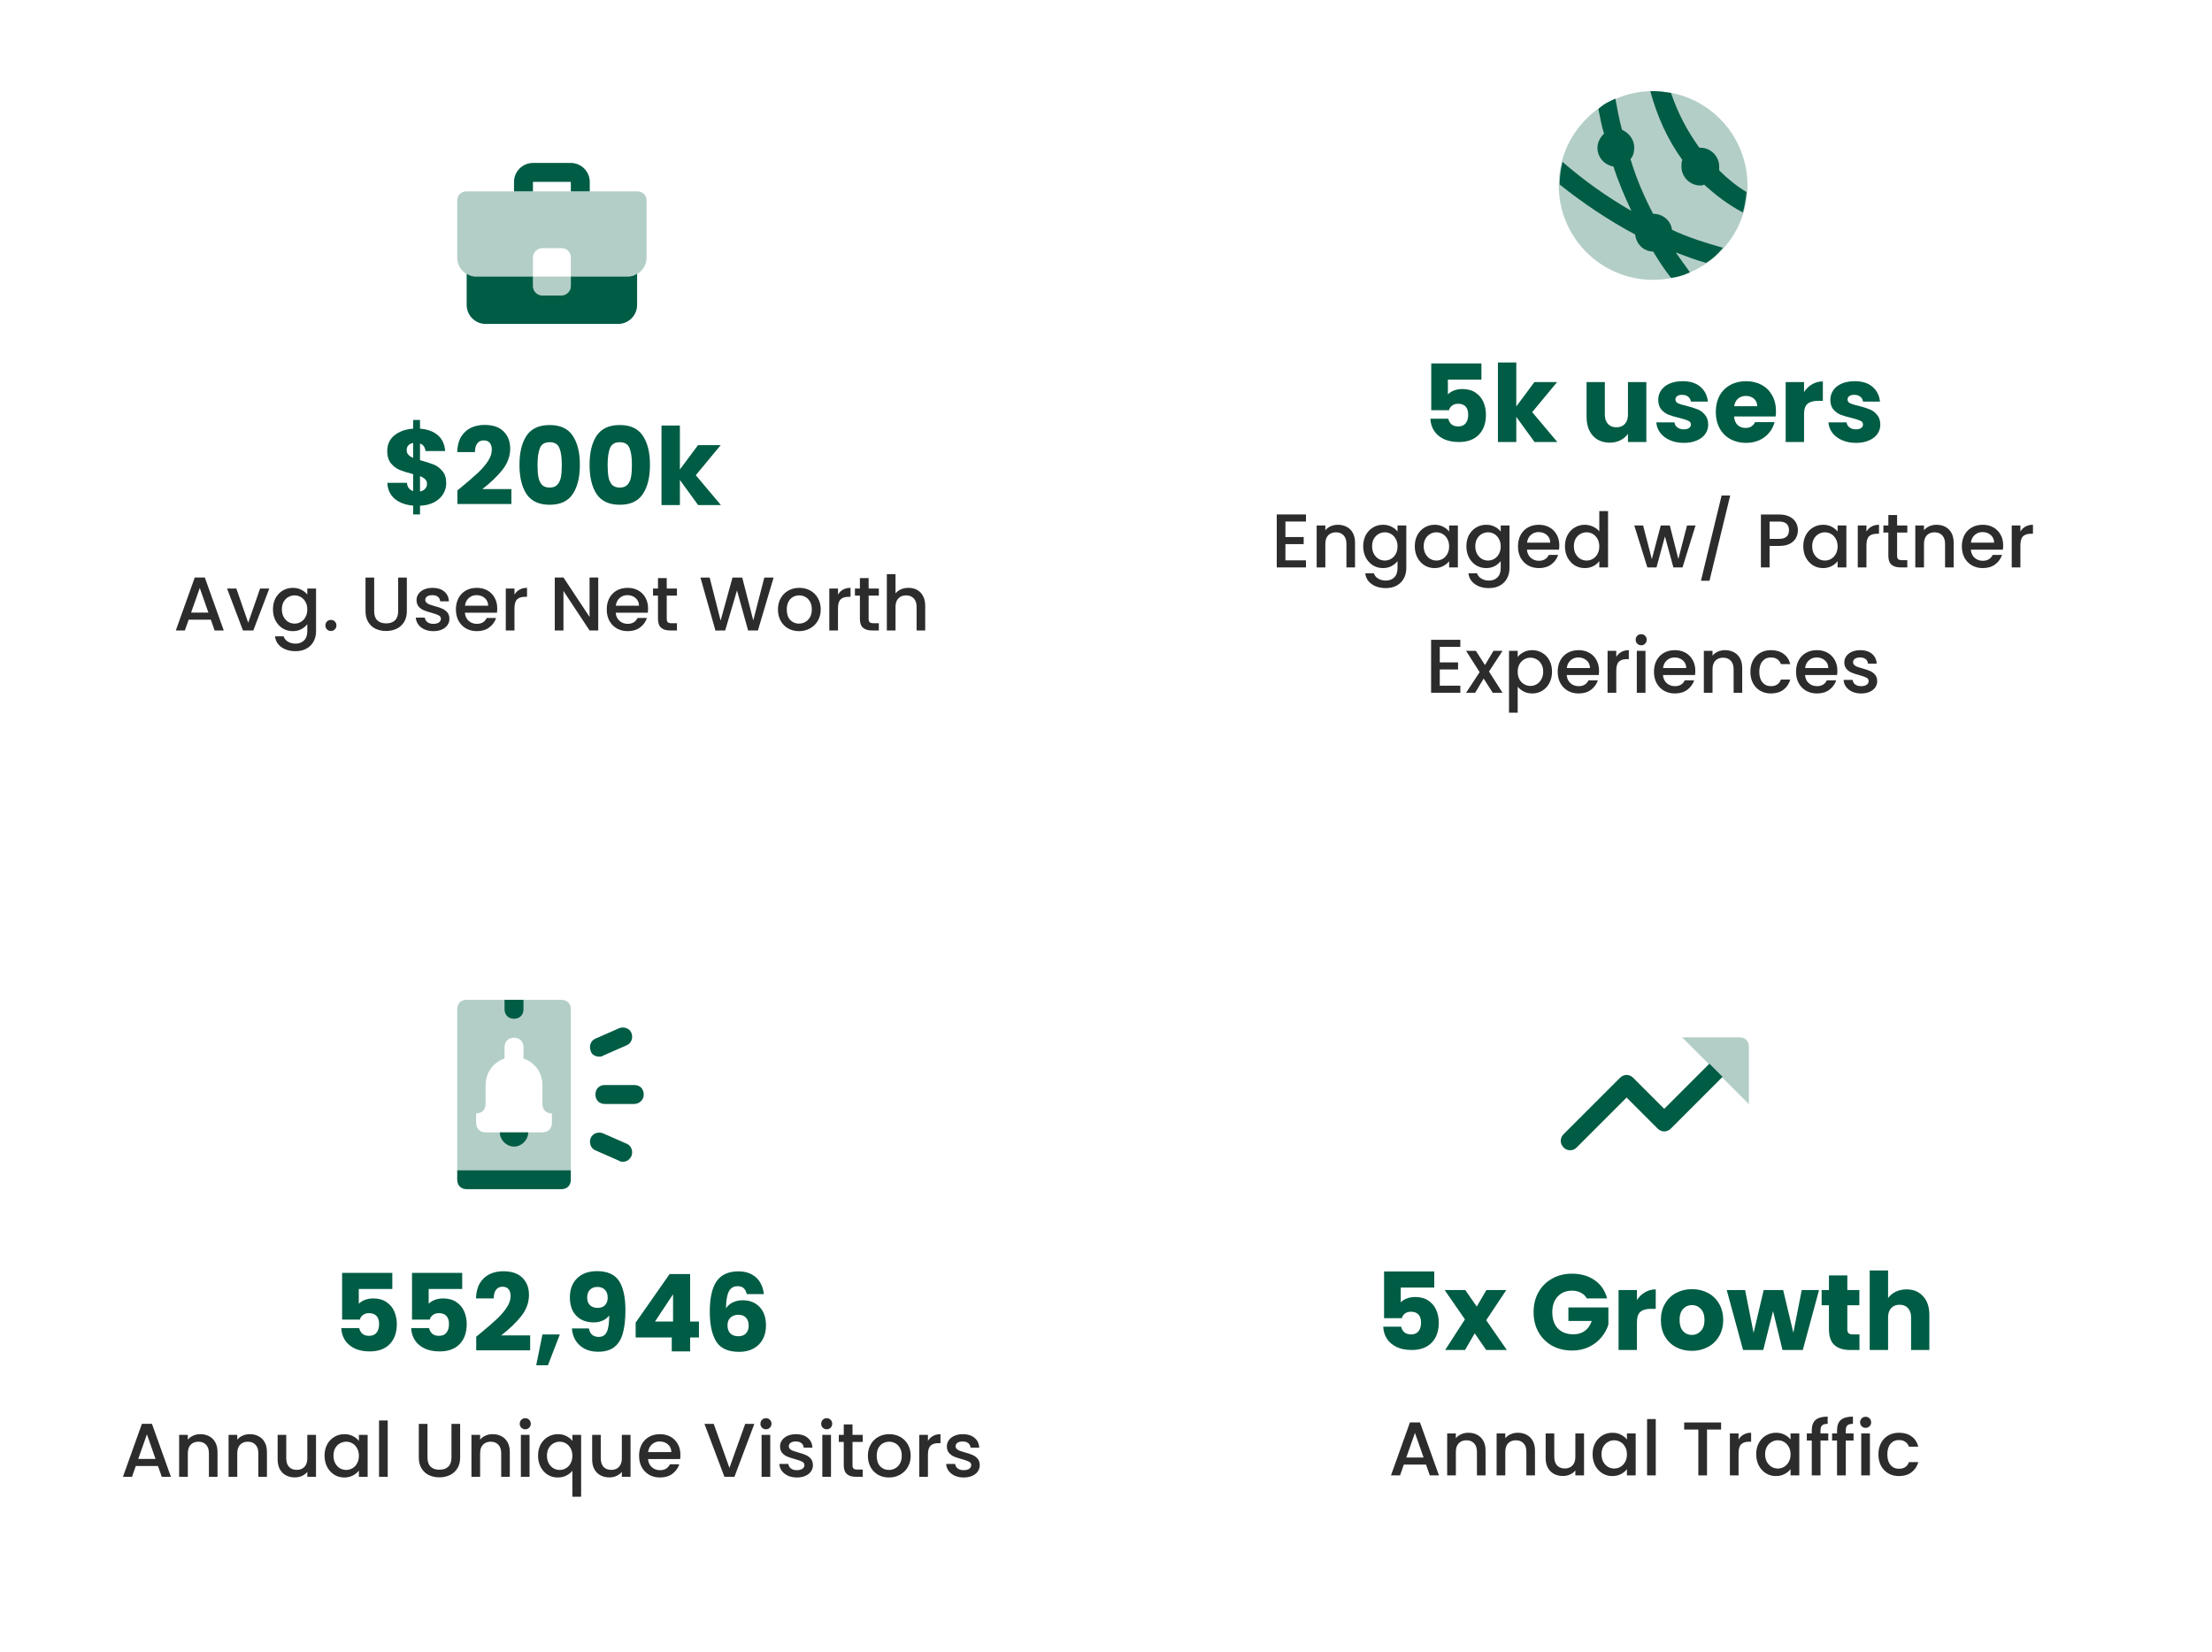 <?xml version="1.0" encoding="UTF-8"?> <svg xmlns="http://www.w3.org/2000/svg" width="494" height="369" viewBox="0 0 494 369" fill="none"><g filter="url(#filter0_d_2346_2442)"><rect x="8" y="193" width="230.504" height="163.84" rx="4" fill="white"></rect><path opacity="0.3" d="M127.481 225.389V261.336H102.107V225.389C102.107 224.121 102.953 223.275 104.221 223.275H125.366C126.635 223.275 127.481 224.121 127.481 225.389ZM121.137 246.534V242.305C121.137 239.556 119.446 237.23 116.908 236.385V233.847C116.908 232.579 116.063 231.733 114.794 231.733C113.525 231.733 112.679 232.579 112.679 233.847V236.385C110.142 237.23 108.45 239.556 108.45 242.305V246.534C108.45 247.803 107.605 248.649 106.336 248.649V250.763C106.336 252.032 107.182 252.878 108.45 252.878H121.137C122.406 252.878 123.252 252.032 123.252 250.763V248.649C121.983 248.649 121.137 247.803 121.137 246.534Z" fill="#005C45"></path><path d="M102.107 261.336H127.481V263.45C127.481 264.719 126.635 265.565 125.366 265.565H104.221C102.953 265.565 102.107 264.719 102.107 263.45V261.336ZM116.908 225.389V223.275H112.679V225.389C112.679 226.658 113.525 227.504 114.794 227.504C116.063 227.504 116.908 226.658 116.908 225.389ZM111.622 252.878C111.622 254.569 113.102 256.05 114.794 256.05C116.486 256.05 117.966 254.569 117.966 252.878H111.622ZM143.763 244.42C143.763 243.151 142.917 242.305 141.648 242.305H135.093C133.824 242.305 132.979 243.151 132.979 244.42C132.979 245.689 133.824 246.534 135.093 246.534H141.648C142.705 246.534 143.763 245.689 143.763 244.42ZM133.824 235.962C132.979 235.962 132.133 235.539 131.921 234.693C131.499 233.636 131.921 232.367 132.979 231.944L138.265 229.618C139.322 229.195 140.591 229.618 141.014 230.676C141.437 231.733 141.014 233.002 139.957 233.425L134.67 235.75C134.459 235.962 134.036 235.962 133.824 235.962ZM139.111 259.433C138.899 259.433 138.476 259.433 138.265 259.221L132.979 256.895C131.921 256.473 131.499 255.204 131.921 254.146C132.344 253.089 133.613 252.666 134.67 253.089L139.957 255.415C141.014 255.838 141.437 257.107 141.014 258.164C140.591 259.01 139.957 259.433 139.111 259.433Z" fill="#005C45"></path><path d="M87.613 287.85H80.125V291.162C80.445 290.81 80.893 290.522 81.469 290.298C82.045 290.074 82.669 289.962 83.341 289.962C84.541 289.962 85.533 290.234 86.317 290.778C87.117 291.322 87.701 292.026 88.069 292.89C88.437 293.754 88.621 294.69 88.621 295.698C88.621 297.57 88.093 299.058 87.037 300.162C85.981 301.25 84.493 301.794 82.573 301.794C81.293 301.794 80.181 301.578 79.237 301.146C78.293 300.698 77.565 300.082 77.053 299.298C76.541 298.514 76.261 297.61 76.213 296.586H80.221C80.317 297.082 80.549 297.498 80.917 297.834C81.285 298.154 81.789 298.314 82.429 298.314C83.181 298.314 83.741 298.074 84.109 297.594C84.477 297.114 84.661 296.474 84.661 295.674C84.661 294.89 84.469 294.29 84.085 293.874C83.701 293.458 83.141 293.25 82.405 293.25C81.861 293.25 81.413 293.386 81.061 293.658C80.709 293.914 80.477 294.258 80.365 294.69H76.405V284.25H87.613V287.85ZM103.223 287.85H95.735V291.162C96.055 290.81 96.503 290.522 97.079 290.298C97.655 290.074 98.279 289.962 98.951 289.962C100.151 289.962 101.143 290.234 101.927 290.778C102.727 291.322 103.311 292.026 103.679 292.89C104.047 293.754 104.231 294.69 104.231 295.698C104.231 297.57 103.703 299.058 102.647 300.162C101.591 301.25 100.103 301.794 98.183 301.794C96.903 301.794 95.791 301.578 94.847 301.146C93.903 300.698 93.175 300.082 92.663 299.298C92.151 298.514 91.871 297.61 91.823 296.586H95.831C95.927 297.082 96.159 297.498 96.527 297.834C96.895 298.154 97.399 298.314 98.039 298.314C98.791 298.314 99.351 298.074 99.719 297.594C100.087 297.114 100.271 296.474 100.271 295.674C100.271 294.89 100.079 294.29 99.695 293.874C99.311 293.458 98.751 293.25 98.015 293.25C97.471 293.25 97.023 293.386 96.671 293.658C96.319 293.914 96.087 294.258 95.975 294.69H92.015V284.25H103.223V287.85ZM106.352 298.506C106.896 298.074 107.144 297.874 107.096 297.906C108.664 296.61 109.896 295.546 110.792 294.714C111.704 293.882 112.472 293.01 113.096 292.098C113.72 291.186 114.032 290.298 114.032 289.434C114.032 288.778 113.88 288.266 113.576 287.898C113.272 287.53 112.816 287.346 112.208 287.346C111.6 287.346 111.12 287.578 110.768 288.042C110.432 288.49 110.264 289.13 110.264 289.962H106.304C106.336 288.602 106.624 287.466 107.168 286.554C107.728 285.642 108.456 284.97 109.352 284.538C110.264 284.106 111.272 283.89 112.376 283.89C114.28 283.89 115.712 284.378 116.672 285.354C117.648 286.33 118.136 287.602 118.136 289.17C118.136 290.882 117.552 292.474 116.384 293.946C115.216 295.402 113.728 296.826 111.92 298.218H118.4V301.554H106.352V298.506ZM125.031 298.002L122.367 304.89H119.751L121.143 298.002H125.031ZM131.514 296.658C131.754 297.922 132.49 298.554 133.722 298.554C134.57 298.554 135.17 298.178 135.522 297.426C135.874 296.674 136.05 295.45 136.05 293.754C135.698 294.25 135.218 294.634 134.61 294.906C134.002 295.178 133.322 295.314 132.57 295.314C131.546 295.314 130.634 295.106 129.834 294.69C129.034 294.258 128.402 293.626 127.938 292.794C127.49 291.946 127.266 290.922 127.266 289.722C127.266 288.538 127.506 287.506 127.986 286.626C128.482 285.746 129.178 285.066 130.074 284.586C130.986 284.106 132.058 283.866 133.29 283.866C135.658 283.866 137.314 284.602 138.258 286.074C139.202 287.546 139.674 289.714 139.674 292.578C139.674 294.658 139.482 296.378 139.098 297.738C138.73 299.082 138.098 300.106 137.202 300.81C136.322 301.514 135.114 301.866 133.578 301.866C132.362 301.866 131.322 301.626 130.458 301.146C129.61 300.666 128.954 300.034 128.49 299.25C128.042 298.466 127.786 297.602 127.722 296.658H131.514ZM133.506 292.074C134.178 292.074 134.714 291.874 135.114 291.474C135.514 291.058 135.714 290.498 135.714 289.794C135.714 289.026 135.506 288.434 135.09 288.018C134.674 287.602 134.114 287.394 133.41 287.394C132.706 287.394 132.146 287.61 131.73 288.042C131.33 288.458 131.13 289.034 131.13 289.77C131.13 290.458 131.33 291.018 131.73 291.45C132.146 291.866 132.738 292.074 133.506 292.074ZM141.959 298.674V295.362L149.543 284.514H154.127V295.122H156.095V298.674H154.127V301.794H150.023V298.674H141.959ZM150.311 289.026L146.279 295.122H150.311V289.026ZM166.769 289.002C166.641 288.41 166.417 287.97 166.097 287.682C165.777 287.378 165.321 287.226 164.729 287.226C163.817 287.226 163.161 287.626 162.761 288.426C162.361 289.21 162.153 290.458 162.137 292.17C162.489 291.61 162.993 291.17 163.649 290.85C164.321 290.53 165.057 290.37 165.857 290.37C167.425 290.37 168.681 290.866 169.625 291.858C170.585 292.85 171.065 294.234 171.065 296.01C171.065 297.178 170.825 298.202 170.345 299.082C169.881 299.962 169.193 300.65 168.281 301.146C167.385 301.642 166.321 301.89 165.089 301.89C162.625 301.89 160.913 301.122 159.953 299.586C158.993 298.034 158.513 295.81 158.513 292.914C158.513 289.874 159.017 287.618 160.025 286.146C161.049 284.658 162.681 283.914 164.921 283.914C166.121 283.914 167.129 284.154 167.945 284.634C168.777 285.098 169.401 285.714 169.817 286.482C170.249 287.25 170.505 288.09 170.585 289.002H166.769ZM164.873 293.61C164.185 293.61 163.609 293.818 163.145 294.234C162.697 294.634 162.473 295.21 162.473 295.962C162.473 296.73 162.681 297.33 163.097 297.762C163.529 298.194 164.137 298.41 164.921 298.41C165.625 298.41 166.177 298.202 166.577 297.786C166.993 297.354 167.201 296.77 167.201 296.034C167.201 295.282 167.001 294.69 166.601 294.258C166.201 293.826 165.625 293.61 164.873 293.61Z" fill="#005C45"></path><path d="M35.278 327.38H30.331L29.481 329.794H27.458L31.691 317.962H33.935L38.168 329.794H36.128L35.278 327.38ZM34.734 325.799L32.813 320.308L30.875 325.799H34.734ZM44.734 320.274C45.471 320.274 46.128 320.427 46.706 320.733C47.296 321.039 47.755 321.492 48.083 322.093C48.412 322.694 48.576 323.419 48.576 324.269V329.794H46.655V324.558C46.655 323.719 46.446 323.079 46.026 322.637C45.607 322.184 45.035 321.957 44.309 321.957C43.584 321.957 43.006 322.184 42.575 322.637C42.156 323.079 41.946 323.719 41.946 324.558V329.794H40.008V320.427H41.946V321.498C42.264 321.113 42.666 320.812 43.153 320.597C43.652 320.382 44.179 320.274 44.734 320.274ZM55.774 320.274C56.511 320.274 57.168 320.427 57.746 320.733C58.336 321.039 58.795 321.492 59.123 322.093C59.452 322.694 59.616 323.419 59.616 324.269V329.794H57.695V324.558C57.695 323.719 57.486 323.079 57.066 322.637C56.647 322.184 56.075 321.957 55.349 321.957C54.624 321.957 54.046 322.184 53.615 322.637C53.196 323.079 52.986 323.719 52.986 324.558V329.794H51.048V320.427H52.986V321.498C53.304 321.113 53.706 320.812 54.193 320.597C54.692 320.382 55.219 320.274 55.774 320.274ZM70.572 320.427V329.794H68.633V328.689C68.328 329.074 67.925 329.38 67.427 329.607C66.939 329.822 66.418 329.93 65.862 329.93C65.126 329.93 64.463 329.777 63.873 329.471C63.295 329.165 62.837 328.712 62.496 328.111C62.168 327.51 62.004 326.785 62.004 325.935V320.427H63.925V325.646C63.925 326.485 64.134 327.131 64.553 327.584C64.973 328.026 65.545 328.247 66.27 328.247C66.996 328.247 67.568 328.026 67.987 327.584C68.418 327.131 68.633 326.485 68.633 325.646V320.427H70.572ZM72.483 325.068C72.483 324.127 72.675 323.294 73.061 322.569C73.457 321.844 73.99 321.283 74.659 320.886C75.338 320.478 76.087 320.274 76.903 320.274C77.639 320.274 78.279 320.421 78.823 320.716C79.379 320.999 79.821 321.356 80.15 321.787V320.427H82.105V329.794H80.15V328.4C79.821 328.842 79.373 329.21 78.806 329.505C78.24 329.8 77.594 329.947 76.868 329.947C76.064 329.947 75.327 329.743 74.659 329.335C73.99 328.916 73.457 328.338 73.061 327.601C72.675 326.853 72.483 326.009 72.483 325.068ZM80.15 325.102C80.15 324.456 80.013 323.895 79.742 323.419C79.481 322.943 79.135 322.58 78.704 322.331C78.274 322.082 77.809 321.957 77.311 321.957C76.812 321.957 76.347 322.082 75.916 322.331C75.486 322.569 75.135 322.926 74.862 323.402C74.602 323.867 74.472 324.422 74.472 325.068C74.472 325.714 74.602 326.281 74.862 326.768C75.135 327.255 75.486 327.629 75.916 327.89C76.359 328.139 76.823 328.264 77.311 328.264C77.809 328.264 78.274 328.139 78.704 327.89C79.135 327.641 79.481 327.278 79.742 326.802C80.013 326.315 80.15 325.748 80.15 325.102ZM86.588 317.214V329.794H84.65V317.214H86.588ZM95.469 317.979V325.51C95.469 326.405 95.702 327.08 96.166 327.533C96.642 327.986 97.3 328.213 98.138 328.213C98.988 328.213 99.646 327.986 100.11 327.533C100.586 327.08 100.824 326.405 100.824 325.51V317.979H102.762V325.476C102.762 326.439 102.553 327.255 102.133 327.924C101.714 328.593 101.153 329.091 100.45 329.42C99.748 329.749 98.971 329.913 98.121 329.913C97.271 329.913 96.495 329.749 95.792 329.42C95.101 329.091 94.551 328.593 94.143 327.924C93.735 327.255 93.531 326.439 93.531 325.476V317.979H95.469ZM110.012 320.274C110.748 320.274 111.406 320.427 111.984 320.733C112.573 321.039 113.032 321.492 113.361 322.093C113.689 322.694 113.854 323.419 113.854 324.269V329.794H111.933V324.558C111.933 323.719 111.723 323.079 111.304 322.637C110.884 322.184 110.312 321.957 109.587 321.957C108.861 321.957 108.283 322.184 107.853 322.637C107.433 323.079 107.224 323.719 107.224 324.558V329.794H105.286V320.427H107.224V321.498C107.541 321.113 107.943 320.812 108.431 320.597C108.929 320.382 109.456 320.274 110.012 320.274ZM117.312 319.186C116.96 319.186 116.666 319.067 116.428 318.829C116.19 318.591 116.071 318.296 116.071 317.945C116.071 317.594 116.19 317.299 116.428 317.061C116.666 316.823 116.96 316.704 117.312 316.704C117.652 316.704 117.941 316.823 118.179 317.061C118.417 317.299 118.536 317.594 118.536 317.945C118.536 318.296 118.417 318.591 118.179 318.829C117.941 319.067 117.652 319.186 117.312 319.186ZM118.264 320.427V329.794H116.326V320.427H118.264ZM120.162 325.068C120.162 324.127 120.355 323.294 120.74 322.569C121.137 321.844 121.67 321.283 122.338 320.886C123.018 320.478 123.772 320.274 124.599 320.274C125.325 320.274 125.965 320.421 126.52 320.716C127.087 321.011 127.523 321.368 127.829 321.787V320.427H129.784V334.248H127.829V328.434C127.523 328.853 127.081 329.21 126.503 329.505C125.925 329.8 125.268 329.947 124.531 329.947C123.727 329.947 122.99 329.743 122.321 329.335C121.664 328.916 121.137 328.338 120.74 327.601C120.355 326.853 120.162 326.009 120.162 325.068ZM127.829 325.102C127.829 324.456 127.693 323.895 127.421 323.419C127.161 322.943 126.815 322.58 126.384 322.331C125.954 322.082 125.489 321.957 124.99 321.957C124.492 321.957 124.027 322.082 123.596 322.331C123.166 322.569 122.814 322.926 122.542 323.402C122.282 323.867 122.151 324.422 122.151 325.068C122.151 325.714 122.282 326.281 122.542 326.768C122.814 327.255 123.166 327.629 123.596 327.89C124.038 328.139 124.503 328.264 124.99 328.264C125.489 328.264 125.954 328.139 126.384 327.89C126.815 327.641 127.161 327.278 127.421 326.802C127.693 326.315 127.829 325.748 127.829 325.102ZM140.813 320.427V329.794H138.875V328.689C138.569 329.074 138.166 329.38 137.668 329.607C137.18 329.822 136.659 329.93 136.104 329.93C135.367 329.93 134.704 329.777 134.115 329.471C133.537 329.165 133.078 328.712 132.738 328.111C132.409 327.51 132.245 326.785 132.245 325.935V320.427H134.166V325.646C134.166 326.485 134.375 327.131 134.795 327.584C135.214 328.026 135.786 328.247 136.512 328.247C137.237 328.247 137.809 328.026 138.229 327.584C138.659 327.131 138.875 326.485 138.875 325.646V320.427H140.813ZM151.955 324.881C151.955 325.232 151.932 325.55 151.887 325.833H144.73C144.786 326.581 145.064 327.182 145.563 327.635C146.061 328.088 146.673 328.315 147.399 328.315C148.441 328.315 149.178 327.879 149.609 327.006H151.7C151.416 327.867 150.901 328.576 150.153 329.131C149.416 329.675 148.498 329.947 147.399 329.947C146.503 329.947 145.699 329.749 144.985 329.352C144.282 328.944 143.727 328.377 143.319 327.652C142.922 326.915 142.724 326.065 142.724 325.102C142.724 324.139 142.916 323.294 143.302 322.569C143.698 321.832 144.248 321.266 144.951 320.869C145.665 320.472 146.481 320.274 147.399 320.274C148.283 320.274 149.07 320.467 149.762 320.852C150.453 321.237 150.991 321.781 151.377 322.484C151.762 323.175 151.955 323.974 151.955 324.881ZM149.932 324.269C149.92 323.555 149.665 322.983 149.167 322.552C148.668 322.121 148.05 321.906 147.314 321.906C146.645 321.906 146.073 322.121 145.597 322.552C145.121 322.971 144.837 323.544 144.747 324.269H149.932ZM168.461 317.979L164.024 329.794H161.78L157.326 317.979H159.4L162.902 327.805L166.421 317.979H168.461ZM171.068 319.186C170.716 319.186 170.422 319.067 170.184 318.829C169.946 318.591 169.827 318.296 169.827 317.945C169.827 317.594 169.946 317.299 170.184 317.061C170.422 316.823 170.716 316.704 171.068 316.704C171.408 316.704 171.697 316.823 171.935 317.061C172.173 317.299 172.292 317.594 172.292 317.945C172.292 318.296 172.173 318.591 171.935 318.829C171.697 319.067 171.408 319.186 171.068 319.186ZM172.02 320.427V329.794H170.082V320.427H172.02ZM177.964 329.947C177.227 329.947 176.564 329.817 175.975 329.556C175.397 329.284 174.938 328.921 174.598 328.468C174.258 328.003 174.077 327.488 174.054 326.921H176.06C176.094 327.318 176.281 327.652 176.621 327.924C176.972 328.185 177.409 328.315 177.93 328.315C178.474 328.315 178.893 328.213 179.188 328.009C179.494 327.794 179.647 327.522 179.647 327.193C179.647 326.842 179.477 326.581 179.137 326.411C178.808 326.241 178.281 326.054 177.556 325.85C176.853 325.657 176.281 325.47 175.839 325.289C175.397 325.108 175.012 324.83 174.683 324.456C174.366 324.082 174.207 323.589 174.207 322.977C174.207 322.478 174.354 322.025 174.649 321.617C174.944 321.198 175.363 320.869 175.907 320.631C176.462 320.393 177.097 320.274 177.811 320.274C178.876 320.274 179.732 320.546 180.378 321.09C181.035 321.623 181.387 322.354 181.432 323.283H179.494C179.46 322.864 179.29 322.529 178.984 322.28C178.678 322.031 178.264 321.906 177.743 321.906C177.233 321.906 176.842 322.002 176.57 322.195C176.298 322.388 176.162 322.643 176.162 322.96C176.162 323.209 176.253 323.419 176.434 323.589C176.615 323.759 176.836 323.895 177.097 323.997C177.358 324.088 177.743 324.207 178.253 324.354C178.933 324.535 179.488 324.722 179.919 324.915C180.361 325.096 180.741 325.368 181.058 325.731C181.375 326.094 181.54 326.575 181.551 327.176C181.551 327.709 181.404 328.185 181.109 328.604C180.814 329.023 180.395 329.352 179.851 329.59C179.318 329.828 178.689 329.947 177.964 329.947ZM184.631 319.186C184.28 319.186 183.985 319.067 183.747 318.829C183.509 318.591 183.39 318.296 183.39 317.945C183.39 317.594 183.509 317.299 183.747 317.061C183.985 316.823 184.28 316.704 184.631 316.704C184.971 316.704 185.26 316.823 185.498 317.061C185.736 317.299 185.855 317.594 185.855 317.945C185.855 318.296 185.736 318.591 185.498 318.829C185.26 319.067 184.971 319.186 184.631 319.186ZM185.583 320.427V329.794H183.645V320.427H185.583ZM190.389 322.008V327.193C190.389 327.544 190.468 327.799 190.627 327.958C190.797 328.105 191.08 328.179 191.477 328.179H192.667V329.794H191.137C190.264 329.794 189.595 329.59 189.131 329.182C188.666 328.774 188.434 328.111 188.434 327.193V322.008H187.329V320.427H188.434V318.098H190.389V320.427H192.667V322.008H190.389ZM198.516 329.947C197.632 329.947 196.833 329.749 196.119 329.352C195.405 328.944 194.844 328.377 194.436 327.652C194.028 326.915 193.824 326.065 193.824 325.102C193.824 324.15 194.033 323.306 194.453 322.569C194.872 321.832 195.444 321.266 196.17 320.869C196.895 320.472 197.705 320.274 198.601 320.274C199.496 320.274 200.306 320.472 201.032 320.869C201.757 321.266 202.329 321.832 202.749 322.569C203.168 323.306 203.378 324.15 203.378 325.102C203.378 326.054 203.162 326.898 202.732 327.635C202.301 328.372 201.712 328.944 200.964 329.352C200.227 329.749 199.411 329.947 198.516 329.947ZM198.516 328.264C199.014 328.264 199.479 328.145 199.91 327.907C200.352 327.669 200.709 327.312 200.981 326.836C201.253 326.36 201.389 325.782 201.389 325.102C201.389 324.422 201.258 323.85 200.998 323.385C200.737 322.909 200.391 322.552 199.961 322.314C199.53 322.076 199.065 321.957 198.567 321.957C198.068 321.957 197.603 322.076 197.173 322.314C196.753 322.552 196.419 322.909 196.17 323.385C195.92 323.85 195.796 324.422 195.796 325.102C195.796 326.111 196.051 326.893 196.561 327.448C197.082 327.992 197.734 328.264 198.516 328.264ZM207.232 321.787C207.515 321.311 207.889 320.943 208.354 320.682C208.83 320.41 209.391 320.274 210.037 320.274V322.28H209.544C208.784 322.28 208.206 322.473 207.81 322.858C207.424 323.243 207.232 323.912 207.232 324.864V329.794H205.294V320.427H207.232V321.787ZM215.218 329.947C214.481 329.947 213.818 329.817 213.229 329.556C212.651 329.284 212.192 328.921 211.852 328.468C211.512 328.003 211.331 327.488 211.308 326.921H213.314C213.348 327.318 213.535 327.652 213.875 327.924C214.226 328.185 214.663 328.315 215.184 328.315C215.728 328.315 216.147 328.213 216.442 328.009C216.748 327.794 216.901 327.522 216.901 327.193C216.901 326.842 216.731 326.581 216.391 326.411C216.062 326.241 215.535 326.054 214.81 325.85C214.107 325.657 213.535 325.47 213.093 325.289C212.651 325.108 212.266 324.83 211.937 324.456C211.62 324.082 211.461 323.589 211.461 322.977C211.461 322.478 211.608 322.025 211.903 321.617C212.198 321.198 212.617 320.869 213.161 320.631C213.716 320.393 214.351 320.274 215.065 320.274C216.13 320.274 216.986 320.546 217.632 321.09C218.289 321.623 218.641 322.354 218.686 323.283H216.748C216.714 322.864 216.544 322.529 216.238 322.28C215.932 322.031 215.518 321.906 214.997 321.906C214.487 321.906 214.096 322.002 213.824 322.195C213.552 322.388 213.416 322.643 213.416 322.96C213.416 323.209 213.507 323.419 213.688 323.589C213.869 323.759 214.09 323.895 214.351 323.997C214.612 324.088 214.997 324.207 215.507 324.354C216.187 324.535 216.742 324.722 217.173 324.915C217.615 325.096 217.995 325.368 218.312 325.731C218.629 326.094 218.794 326.575 218.805 327.176C218.805 327.709 218.658 328.185 218.363 328.604C218.068 329.023 217.649 329.352 217.105 329.59C216.572 329.828 215.943 329.947 215.218 329.947Z" fill="#2C2C2C"></path></g><g filter="url(#filter1_d_2346_2442)"><rect x="253.378" y="192.84" width="232.378" height="163.84" rx="4" fill="white"></rect><path d="M381.755 237.535L371.668 247.621L364.734 240.687C363.893 239.846 362.632 239.846 361.792 240.687L349.184 253.295C348.343 254.136 348.343 255.397 349.184 256.237C349.604 256.657 350.024 256.868 350.655 256.868C351.285 256.868 351.705 256.657 352.126 256.237L363.263 245.1L370.197 252.034C371.038 252.875 372.299 252.875 373.139 252.034L384.697 240.477L381.755 237.535Z" fill="#005C45"></path><path opacity="0.3" d="M390.581 246.571V233.753C390.581 232.492 389.74 231.651 388.48 231.651H375.661L390.581 246.571Z" fill="#005C45"></path><path d="M320.311 287.532H312.823V290.844C313.143 290.492 313.591 290.204 314.167 289.98C314.743 289.756 315.367 289.644 316.039 289.644C317.239 289.644 318.231 289.916 319.015 290.46C319.815 291.004 320.399 291.708 320.767 292.572C321.135 293.436 321.319 294.372 321.319 295.38C321.319 297.252 320.791 298.74 319.735 299.844C318.679 300.932 317.191 301.476 315.271 301.476C313.991 301.476 312.879 301.26 311.935 300.828C310.991 300.38 310.263 299.764 309.751 298.98C309.239 298.196 308.959 297.292 308.911 296.268H312.919C313.015 296.764 313.247 297.18 313.615 297.516C313.983 297.836 314.487 297.996 315.127 297.996C315.879 297.996 316.439 297.756 316.807 297.276C317.175 296.796 317.359 296.156 317.359 295.356C317.359 294.572 317.167 293.972 316.783 293.556C316.399 293.14 315.839 292.932 315.103 292.932C314.559 292.932 314.111 293.068 313.759 293.34C313.407 293.596 313.175 293.94 313.063 294.372H309.103V283.932H320.311V287.532ZM331.912 301.476L329.344 297.756L327.184 301.476H322.744L327.16 294.636L322.624 288.084H327.232L329.8 291.78L331.96 288.084H336.4L331.912 294.828L336.52 301.476H331.912ZM354.372 289.956C354.068 289.396 353.628 288.972 353.052 288.684C352.492 288.38 351.828 288.228 351.06 288.228C349.732 288.228 348.668 288.668 347.868 289.548C347.068 290.412 346.668 291.572 346.668 293.028C346.668 294.58 347.084 295.796 347.916 296.676C348.764 297.54 349.924 297.972 351.396 297.972C352.404 297.972 353.252 297.716 353.94 297.204C354.644 296.692 355.156 295.956 355.476 294.996H350.268V291.972H359.196V295.788C358.892 296.812 358.372 297.764 357.636 298.644C356.916 299.524 355.996 300.236 354.876 300.78C353.756 301.324 352.492 301.596 351.084 301.596C349.42 301.596 347.932 301.236 346.62 300.516C345.324 299.78 344.308 298.764 343.572 297.468C342.852 296.172 342.492 294.692 342.492 293.028C342.492 291.364 342.852 289.884 343.572 288.588C344.308 287.276 345.324 286.26 346.62 285.54C347.916 284.804 349.396 284.436 351.06 284.436C353.076 284.436 354.772 284.924 356.148 285.9C357.54 286.876 358.46 288.228 358.908 289.956H354.372ZM365.573 290.316C366.053 289.58 366.653 289.004 367.373 288.588C368.093 288.156 368.893 287.94 369.773 287.94V292.284H368.645C367.621 292.284 366.853 292.508 366.341 292.956C365.829 293.388 365.573 294.156 365.573 295.26V301.476H361.469V288.084H365.573V290.316ZM377.831 301.668C376.519 301.668 375.335 301.388 374.279 300.828C373.239 300.268 372.415 299.468 371.807 298.428C371.215 297.388 370.919 296.172 370.919 294.78C370.919 293.404 371.223 292.196 371.831 291.156C372.439 290.1 373.271 289.292 374.327 288.732C375.383 288.172 376.567 287.892 377.879 287.892C379.191 287.892 380.375 288.172 381.431 288.732C382.487 289.292 383.319 290.1 383.927 291.156C384.535 292.196 384.839 293.404 384.839 294.78C384.839 296.156 384.527 297.372 383.903 298.428C383.295 299.468 382.455 300.268 381.383 300.828C380.327 301.388 379.143 301.668 377.831 301.668ZM377.831 298.116C378.615 298.116 379.279 297.828 379.823 297.252C380.383 296.676 380.663 295.852 380.663 294.78C380.663 293.708 380.391 292.884 379.847 292.308C379.319 291.732 378.663 291.444 377.879 291.444C377.079 291.444 376.415 291.732 375.887 292.308C375.359 292.868 375.095 293.692 375.095 294.78C375.095 295.852 375.351 296.676 375.863 297.252C376.391 297.828 377.047 298.116 377.831 298.116ZM406.24 288.084L402.616 301.476H398.08L395.968 292.788L393.784 301.476H389.272L385.624 288.084H389.728L391.624 297.66L393.88 288.084H398.224L400.504 297.612L402.376 288.084H406.24ZM415.269 297.996V301.476H413.181C411.693 301.476 410.533 301.116 409.701 300.396C408.869 299.66 408.453 298.468 408.453 296.82V291.492H406.821V288.084H408.453V284.82H412.557V288.084H415.245V291.492H412.557V296.868C412.557 297.268 412.653 297.556 412.845 297.732C413.037 297.908 413.357 297.996 413.805 297.996H415.269ZM425.787 287.94C427.323 287.94 428.555 288.452 429.483 289.476C430.411 290.484 430.875 291.876 430.875 293.652V301.476H426.795V294.204C426.795 293.308 426.563 292.612 426.099 292.116C425.635 291.62 425.011 291.372 424.227 291.372C423.443 291.372 422.819 291.62 422.355 292.116C421.891 292.612 421.659 293.308 421.659 294.204V301.476H417.555V283.716H421.659V289.884C422.075 289.292 422.643 288.82 423.363 288.468C424.083 288.116 424.891 287.94 425.787 287.94Z" fill="#005C45"></path><path d="M318.465 327.062H313.518L312.668 329.476H310.645L314.878 317.644H317.122L321.355 329.476H319.315L318.465 327.062ZM317.921 325.481L316 319.99L314.062 325.481H317.921ZM327.921 319.956C328.658 319.956 329.315 320.109 329.893 320.415C330.483 320.721 330.942 321.175 331.27 321.775C331.599 322.376 331.763 323.101 331.763 323.951V329.476H329.842V324.24C329.842 323.402 329.633 322.761 329.213 322.319C328.794 321.866 328.222 321.639 327.496 321.639C326.771 321.639 326.193 321.866 325.762 322.319C325.343 322.761 325.133 323.402 325.133 324.24V329.476H323.195V320.109H325.133V321.18C325.451 320.795 325.853 320.495 326.34 320.279C326.839 320.064 327.366 319.956 327.921 319.956ZM338.961 319.956C339.698 319.956 340.355 320.109 340.933 320.415C341.523 320.721 341.982 321.175 342.31 321.775C342.639 322.376 342.803 323.101 342.803 323.951V329.476H340.882V324.24C340.882 323.402 340.673 322.761 340.253 322.319C339.834 321.866 339.262 321.639 338.536 321.639C337.811 321.639 337.233 321.866 336.802 322.319C336.383 322.761 336.173 323.402 336.173 324.24V329.476H334.235V320.109H336.173V321.18C336.491 320.795 336.893 320.495 337.38 320.279C337.879 320.064 338.406 319.956 338.961 319.956ZM353.758 320.109V329.476H351.82V328.371C351.514 328.757 351.112 329.063 350.613 329.289C350.126 329.505 349.605 329.612 349.049 329.612C348.313 329.612 347.65 329.459 347.06 329.153C346.482 328.847 346.023 328.394 345.683 327.793C345.355 327.193 345.19 326.467 345.19 325.617V320.109H347.111V325.328C347.111 326.167 347.321 326.813 347.74 327.266C348.16 327.708 348.732 327.929 349.457 327.929C350.183 327.929 350.755 327.708 351.174 327.266C351.605 326.813 351.82 326.167 351.82 325.328V320.109H353.758ZM355.67 324.75C355.67 323.81 355.862 322.977 356.248 322.251C356.644 321.526 357.177 320.965 357.846 320.568C358.526 320.16 359.274 319.956 360.09 319.956C360.826 319.956 361.467 320.104 362.011 320.398C362.566 320.682 363.008 321.039 363.337 321.469V320.109H365.292V329.476H363.337V328.082C363.008 328.524 362.56 328.893 361.994 329.187C361.427 329.482 360.781 329.629 360.056 329.629C359.251 329.629 358.514 329.425 357.846 329.017C357.177 328.598 356.644 328.02 356.248 327.283C355.862 326.535 355.67 325.691 355.67 324.75ZM363.337 324.784C363.337 324.138 363.201 323.577 362.929 323.101C362.668 322.625 362.322 322.263 361.892 322.013C361.461 321.764 360.996 321.639 360.498 321.639C359.999 321.639 359.534 321.764 359.104 322.013C358.673 322.251 358.322 322.608 358.05 323.084C357.789 323.549 357.659 324.104 357.659 324.75C357.659 325.396 357.789 325.963 358.05 326.45C358.322 326.938 358.673 327.312 359.104 327.572C359.546 327.822 360.01 327.946 360.498 327.946C360.996 327.946 361.461 327.822 361.892 327.572C362.322 327.323 362.668 326.96 362.929 326.484C363.201 325.997 363.337 325.43 363.337 324.784ZM369.775 316.896V329.476H367.837V316.896H369.775ZM384.368 317.661V319.242H381.223V329.476H379.285V319.242H376.123V317.661H384.368ZM388.269 321.469C388.552 320.993 388.926 320.625 389.391 320.364C389.867 320.092 390.428 319.956 391.074 319.956V321.962H390.581C389.822 321.962 389.244 322.155 388.847 322.54C388.462 322.926 388.269 323.594 388.269 324.546V329.476H386.331V320.109H388.269V321.469ZM392.21 324.75C392.21 323.81 392.402 322.977 392.788 322.251C393.184 321.526 393.717 320.965 394.386 320.568C395.066 320.16 395.814 319.956 396.63 319.956C397.366 319.956 398.007 320.104 398.551 320.398C399.106 320.682 399.548 321.039 399.877 321.469V320.109H401.832V329.476H399.877V328.082C399.548 328.524 399.1 328.893 398.534 329.187C397.967 329.482 397.321 329.629 396.596 329.629C395.791 329.629 395.054 329.425 394.386 329.017C393.717 328.598 393.184 328.02 392.788 327.283C392.402 326.535 392.21 325.691 392.21 324.75ZM399.877 324.784C399.877 324.138 399.741 323.577 399.469 323.101C399.208 322.625 398.862 322.263 398.432 322.013C398.001 321.764 397.536 321.639 397.038 321.639C396.539 321.639 396.074 321.764 395.644 322.013C395.213 322.251 394.862 322.608 394.59 323.084C394.329 323.549 394.199 324.104 394.199 324.75C394.199 325.396 394.329 325.963 394.59 326.45C394.862 326.938 395.213 327.312 395.644 327.572C396.086 327.822 396.55 327.946 397.038 327.946C397.536 327.946 398.001 327.822 398.432 327.572C398.862 327.323 399.208 326.96 399.469 326.484C399.741 325.997 399.877 325.43 399.877 324.784ZM408.304 321.69H406.57V329.476H404.615V321.69H403.51V320.109H404.615V319.446C404.615 318.37 404.898 317.588 405.465 317.1C406.043 316.602 406.944 316.352 408.168 316.352V317.967C407.579 317.967 407.165 318.081 406.927 318.307C406.689 318.523 406.57 318.902 406.57 319.446V320.109H408.304V321.69ZM413.949 321.69H412.215V329.476H410.26V321.69H409.155V320.109H410.26V319.446C410.26 318.37 410.543 317.588 411.11 317.1C411.688 316.602 412.589 316.352 413.813 316.352V317.967C413.223 317.967 412.81 318.081 412.572 318.307C412.334 318.523 412.215 318.902 412.215 319.446V320.109H413.949V321.69ZM416.652 318.868C416.301 318.868 416.006 318.749 415.768 318.511C415.53 318.273 415.411 317.979 415.411 317.627C415.411 317.276 415.53 316.981 415.768 316.743C416.006 316.505 416.301 316.386 416.652 316.386C416.992 316.386 417.281 316.505 417.519 316.743C417.757 316.981 417.876 317.276 417.876 317.627C417.876 317.979 417.757 318.273 417.519 318.511C417.281 318.749 416.992 318.868 416.652 318.868ZM417.604 320.109V329.476H415.666V320.109H417.604ZM419.503 324.784C419.503 323.821 419.695 322.977 420.081 322.251C420.477 321.515 421.021 320.948 421.713 320.551C422.404 320.155 423.197 319.956 424.093 319.956C425.226 319.956 426.161 320.228 426.898 320.772C427.646 321.305 428.15 322.07 428.411 323.067H426.32C426.15 322.603 425.878 322.24 425.504 321.979C425.13 321.719 424.659 321.588 424.093 321.588C423.299 321.588 422.665 321.872 422.189 322.438C421.724 322.994 421.492 323.776 421.492 324.784C421.492 325.793 421.724 326.581 422.189 327.147C422.665 327.714 423.299 327.997 424.093 327.997C425.215 327.997 425.957 327.504 426.32 326.518H428.411C428.139 327.47 427.629 328.23 426.881 328.796C426.133 329.352 425.203 329.629 424.093 329.629C423.197 329.629 422.404 329.431 421.713 329.034C421.021 328.626 420.477 328.06 420.081 327.334C419.695 326.598 419.503 325.748 419.503 324.784Z" fill="#2C2C2C"></path></g><g filter="url(#filter2_d_2346_2442)"><rect x="8" y="4" width="230.504" height="163.84" rx="4" fill="white"></rect><path opacity="0.3" d="M140.168 61.763H106.336C104.01 61.763 102.107 59.86 102.107 57.534V44.847C102.107 43.579 102.953 42.733 104.221 42.733H142.282C143.551 42.733 144.397 43.579 144.397 44.847V57.534C144.397 59.86 142.494 61.763 140.168 61.763ZM125.366 55.42H121.137C120.08 55.42 119.023 56.266 119.023 57.534V63.878C119.023 64.935 119.869 65.992 121.137 65.992H125.366C126.635 65.992 127.481 65.147 127.481 63.878V57.534C127.481 56.266 126.635 55.42 125.366 55.42Z" fill="#005C45"></path><path d="M127.481 42.733V40.618H119.023V42.733H114.794V40.618C114.794 38.292 116.697 36.389 119.023 36.389H127.481C129.807 36.389 131.71 38.292 131.71 40.618V42.733H127.481ZM140.168 61.763H127.481V63.878C127.481 65.147 126.424 65.992 125.367 65.992H121.138C120.08 65.992 119.023 65.147 119.023 63.878V61.763H106.336C105.49 61.763 104.856 61.552 104.222 61.129V68.107C104.222 70.433 106.125 72.336 108.451 72.336H138.054C140.38 72.336 142.283 70.433 142.283 68.107V61.129C141.648 61.552 141.014 61.763 140.168 61.763Z" fill="#005C45"></path><path d="M99.656 107.898C99.656 108.778 99.424 109.594 98.96 110.346C98.512 111.082 97.84 111.69 96.944 112.17C96.064 112.634 95.016 112.89 93.8 112.938V114.882H92.264V112.914C90.568 112.77 89.2 112.266 88.16 111.402C87.12 110.522 86.568 109.33 86.504 107.826H90.872C90.968 108.786 91.432 109.402 92.264 109.674V105.882C91.016 105.562 90.016 105.25 89.264 104.946C88.528 104.642 87.88 104.154 87.32 103.482C86.76 102.81 86.48 101.89 86.48 100.722C86.48 99.266 87.016 98.098 88.088 97.218C89.176 96.338 90.568 95.842 92.264 95.73V93.786H93.8V95.73C95.48 95.858 96.808 96.346 97.784 97.194C98.76 98.042 99.304 99.218 99.416 100.722H95.024C94.928 99.858 94.52 99.298 93.8 99.042V102.762C95.128 103.13 96.152 103.458 96.872 103.746C97.592 104.034 98.232 104.514 98.792 105.186C99.368 105.842 99.656 106.746 99.656 107.898ZM90.824 100.53C90.824 100.93 90.944 101.266 91.184 101.538C91.44 101.81 91.8 102.05 92.264 102.258V98.922C91.816 99.002 91.464 99.178 91.208 99.45C90.952 99.706 90.824 100.066 90.824 100.53ZM93.8 109.746C94.28 109.666 94.656 109.474 94.928 109.17C95.216 108.866 95.36 108.49 95.36 108.042C95.36 107.626 95.224 107.29 94.952 107.034C94.696 106.762 94.312 106.53 93.8 106.338V109.746ZM102.157 109.506C102.701 109.074 102.949 108.874 102.901 108.906C104.469 107.61 105.701 106.546 106.597 105.714C107.509 104.882 108.277 104.01 108.901 103.098C109.525 102.186 109.837 101.298 109.837 100.434C109.837 99.778 109.685 99.266 109.381 98.898C109.077 98.53 108.621 98.346 108.013 98.346C107.405 98.346 106.925 98.578 106.573 99.042C106.237 99.49 106.069 100.13 106.069 100.962H102.109C102.141 99.602 102.429 98.466 102.973 97.554C103.533 96.642 104.261 95.97 105.157 95.538C106.069 95.106 107.077 94.89 108.181 94.89C110.085 94.89 111.517 95.378 112.477 96.354C113.453 97.33 113.941 98.602 113.941 100.17C113.941 101.882 113.357 103.474 112.189 104.946C111.021 106.402 109.533 107.826 107.725 109.218H114.205V112.554H102.157V109.506ZM116.012 103.794C116.012 101.042 116.54 98.874 117.596 97.29C118.668 95.706 120.388 94.914 122.756 94.914C125.124 94.914 126.836 95.706 127.892 97.29C128.964 98.874 129.5 101.042 129.5 103.794C129.5 106.578 128.964 108.762 127.892 110.346C126.836 111.93 125.124 112.722 122.756 112.722C120.388 112.722 118.668 111.93 117.596 110.346C116.54 108.762 116.012 106.578 116.012 103.794ZM125.468 103.794C125.468 102.178 125.292 100.938 124.94 100.074C124.588 99.194 123.86 98.754 122.756 98.754C121.652 98.754 120.924 99.194 120.572 100.074C120.22 100.938 120.044 102.178 120.044 103.794C120.044 104.882 120.108 105.786 120.236 106.506C120.364 107.21 120.62 107.786 121.004 108.234C121.404 108.666 121.988 108.882 122.756 108.882C123.524 108.882 124.1 108.666 124.484 108.234C124.884 107.786 125.148 107.21 125.276 106.506C125.404 105.786 125.468 104.882 125.468 103.794ZM131.668 103.794C131.668 101.042 132.196 98.874 133.252 97.29C134.324 95.706 136.044 94.914 138.412 94.914C140.78 94.914 142.492 95.706 143.548 97.29C144.62 98.874 145.156 101.042 145.156 103.794C145.156 106.578 144.62 108.762 143.548 110.346C142.492 111.93 140.78 112.722 138.412 112.722C136.044 112.722 134.324 111.93 133.252 110.346C132.196 108.762 131.668 106.578 131.668 103.794ZM141.124 103.794C141.124 102.178 140.948 100.938 140.596 100.074C140.244 99.194 139.516 98.754 138.412 98.754C137.308 98.754 136.58 99.194 136.228 100.074C135.876 100.938 135.7 102.178 135.7 103.794C135.7 104.882 135.764 105.786 135.892 106.506C136.02 107.21 136.276 107.786 136.66 108.234C137.06 108.666 137.644 108.882 138.412 108.882C139.18 108.882 139.756 108.666 140.14 108.234C140.54 107.786 140.804 107.21 140.932 106.506C141.06 105.786 141.124 104.882 141.124 103.794ZM155.916 112.794L151.836 107.178V112.794H147.732V95.034H151.836V104.85L155.892 99.402H160.956L155.388 106.122L161.004 112.794H155.916Z" fill="#005C45"></path><path d="M47.082 138.38H42.135L41.285 140.794H39.262L43.495 128.962H45.739L49.972 140.794H47.932L47.082 138.38ZM46.538 136.799L44.617 131.308L42.679 136.799H46.538ZM55.433 139.06L58.085 131.427H60.142L56.572 140.794H54.26L50.707 131.427H52.781L55.433 139.06ZM65.381 131.274C66.106 131.274 66.747 131.421 67.302 131.716C67.869 131.999 68.311 132.356 68.628 132.787V131.427H70.583V140.947C70.583 141.808 70.402 142.573 70.039 143.242C69.676 143.922 69.149 144.455 68.458 144.84C67.778 145.225 66.962 145.418 66.01 145.418C64.741 145.418 63.687 145.118 62.848 144.517C62.009 143.928 61.533 143.123 61.42 142.103H63.341C63.488 142.59 63.8 142.981 64.276 143.276C64.763 143.582 65.341 143.735 66.01 143.735C66.792 143.735 67.421 143.497 67.897 143.021C68.384 142.545 68.628 141.854 68.628 140.947V139.383C68.299 139.825 67.852 140.199 67.285 140.505C66.73 140.8 66.095 140.947 65.381 140.947C64.565 140.947 63.817 140.743 63.137 140.335C62.468 139.916 61.936 139.338 61.539 138.601C61.154 137.853 60.961 137.009 60.961 136.068C60.961 135.127 61.154 134.294 61.539 133.569C61.936 132.844 62.468 132.283 63.137 131.886C63.817 131.478 64.565 131.274 65.381 131.274ZM68.628 136.102C68.628 135.456 68.492 134.895 68.22 134.419C67.959 133.943 67.614 133.58 67.183 133.331C66.752 133.082 66.288 132.957 65.789 132.957C65.29 132.957 64.826 133.082 64.395 133.331C63.964 133.569 63.613 133.926 63.341 134.402C63.08 134.867 62.95 135.422 62.95 136.068C62.95 136.714 63.08 137.281 63.341 137.768C63.613 138.255 63.964 138.629 64.395 138.89C64.837 139.139 65.302 139.264 65.789 139.264C66.288 139.264 66.752 139.139 67.183 138.89C67.614 138.641 67.959 138.278 68.22 137.802C68.492 137.315 68.628 136.748 68.628 136.102ZM73.91 140.913C73.559 140.913 73.264 140.794 73.026 140.556C72.788 140.318 72.669 140.023 72.669 139.672C72.669 139.321 72.788 139.026 73.026 138.788C73.264 138.55 73.559 138.431 73.91 138.431C74.251 138.431 74.54 138.55 74.778 138.788C75.016 139.026 75.135 139.321 75.135 139.672C75.135 140.023 75.016 140.318 74.778 140.556C74.54 140.794 74.251 140.913 73.91 140.913ZM83.566 128.979V136.51C83.566 137.405 83.799 138.08 84.263 138.533C84.739 138.986 85.397 139.213 86.235 139.213C87.085 139.213 87.743 138.986 88.207 138.533C88.683 138.08 88.921 137.405 88.921 136.51V128.979H90.859V136.476C90.859 137.439 90.65 138.255 90.23 138.924C89.811 139.593 89.25 140.091 88.547 140.42C87.844 140.749 87.068 140.913 86.218 140.913C85.368 140.913 84.592 140.749 83.889 140.42C83.198 140.091 82.648 139.593 82.24 138.924C81.832 138.255 81.628 137.439 81.628 136.476V128.979H83.566ZM96.782 140.947C96.046 140.947 95.383 140.817 94.793 140.556C94.215 140.284 93.756 139.921 93.416 139.468C93.076 139.003 92.895 138.488 92.872 137.921H94.878C94.912 138.318 95.099 138.652 95.439 138.924C95.791 139.185 96.227 139.315 96.748 139.315C97.292 139.315 97.712 139.213 98.006 139.009C98.312 138.794 98.465 138.522 98.465 138.193C98.465 137.842 98.295 137.581 97.955 137.411C97.627 137.241 97.1 137.054 96.374 136.85C95.672 136.657 95.099 136.47 94.657 136.289C94.215 136.108 93.83 135.83 93.501 135.456C93.184 135.082 93.025 134.589 93.025 133.977C93.025 133.478 93.173 133.025 93.467 132.617C93.762 132.198 94.181 131.869 94.725 131.631C95.281 131.393 95.915 131.274 96.629 131.274C97.695 131.274 98.55 131.546 99.196 132.09C99.854 132.623 100.205 133.354 100.25 134.283H98.312C98.278 133.864 98.108 133.529 97.802 133.28C97.496 133.031 97.083 132.906 96.561 132.906C96.051 132.906 95.66 133.002 95.388 133.195C95.116 133.388 94.98 133.643 94.98 133.96C94.98 134.209 95.071 134.419 95.252 134.589C95.434 134.759 95.655 134.895 95.915 134.997C96.176 135.088 96.561 135.207 97.071 135.354C97.751 135.535 98.307 135.722 98.737 135.915C99.179 136.096 99.559 136.368 99.876 136.731C100.194 137.094 100.358 137.575 100.369 138.176C100.369 138.709 100.222 139.185 99.927 139.604C99.633 140.023 99.213 140.352 98.669 140.59C98.137 140.828 97.508 140.947 96.782 140.947ZM111.048 135.881C111.048 136.232 111.026 136.55 110.98 136.833H103.823C103.88 137.581 104.158 138.182 104.656 138.635C105.155 139.088 105.767 139.315 106.492 139.315C107.535 139.315 108.272 138.879 108.702 138.006H110.793C110.51 138.867 109.994 139.576 109.246 140.131C108.51 140.675 107.592 140.947 106.492 140.947C105.597 140.947 104.792 140.749 104.078 140.352C103.376 139.944 102.82 139.377 102.412 138.652C102.016 137.915 101.817 137.065 101.817 136.102C101.817 135.139 102.01 134.294 102.395 133.569C102.792 132.832 103.342 132.266 104.044 131.869C104.758 131.472 105.574 131.274 106.492 131.274C107.376 131.274 108.164 131.467 108.855 131.852C109.547 132.237 110.085 132.781 110.47 133.484C110.856 134.175 111.048 134.974 111.048 135.881ZM109.025 135.269C109.014 134.555 108.759 133.983 108.26 133.552C107.762 133.121 107.144 132.906 106.407 132.906C105.739 132.906 105.166 133.121 104.69 133.552C104.214 133.971 103.931 134.544 103.84 135.269H109.025ZM114.894 132.787C115.177 132.311 115.551 131.943 116.016 131.682C116.492 131.41 117.053 131.274 117.699 131.274V133.28H117.206C116.446 133.28 115.868 133.473 115.472 133.858C115.086 134.243 114.894 134.912 114.894 135.864V140.794H112.956V131.427H114.894V132.787ZM133.603 140.794H131.665L125.834 131.971V140.794H123.896V128.962H125.834L131.665 137.768V128.962H133.603V140.794ZM144.733 135.881C144.733 136.232 144.71 136.55 144.665 136.833H137.508C137.565 137.581 137.842 138.182 138.341 138.635C138.84 139.088 139.452 139.315 140.177 139.315C141.22 139.315 141.956 138.879 142.387 138.006H144.478C144.195 138.867 143.679 139.576 142.931 140.131C142.194 140.675 141.276 140.947 140.177 140.947C139.282 140.947 138.477 140.749 137.763 140.352C137.06 139.944 136.505 139.377 136.097 138.652C135.7 137.915 135.502 137.065 135.502 136.102C135.502 135.139 135.695 134.294 136.08 133.569C136.477 132.832 137.026 132.266 137.729 131.869C138.443 131.472 139.259 131.274 140.177 131.274C141.061 131.274 141.849 131.467 142.54 131.852C143.231 132.237 143.77 132.781 144.155 133.484C144.54 134.175 144.733 134.974 144.733 135.881ZM142.71 135.269C142.699 134.555 142.444 133.983 141.945 133.552C141.446 133.121 140.829 132.906 140.092 132.906C139.423 132.906 138.851 133.121 138.375 133.552C137.899 133.971 137.616 134.544 137.525 135.269H142.71ZM148.901 133.008V138.193C148.901 138.544 148.981 138.799 149.139 138.958C149.309 139.105 149.593 139.179 149.989 139.179H151.179V140.794H149.649C148.777 140.794 148.108 140.59 147.643 140.182C147.179 139.774 146.946 139.111 146.946 138.193V133.008H145.841V131.427H146.946V129.098H148.901V131.427H151.179V133.008H148.901ZM172.766 128.979L169.264 140.794H167.071L164.589 131.852L161.954 140.794L159.778 140.811L156.429 128.979H158.486L160.934 138.601L163.586 128.979H165.762L168.227 138.55L170.692 128.979H172.766ZM178.428 140.947C177.544 140.947 176.745 140.749 176.031 140.352C175.317 139.944 174.756 139.377 174.348 138.652C173.94 137.915 173.736 137.065 173.736 136.102C173.736 135.15 173.946 134.306 174.365 133.569C174.784 132.832 175.357 132.266 176.082 131.869C176.807 131.472 177.618 131.274 178.513 131.274C179.408 131.274 180.219 131.472 180.944 131.869C181.669 132.266 182.242 132.832 182.661 133.569C183.08 134.306 183.29 135.15 183.29 136.102C183.29 137.054 183.075 137.898 182.644 138.635C182.213 139.372 181.624 139.944 180.876 140.352C180.139 140.749 179.323 140.947 178.428 140.947ZM178.428 139.264C178.927 139.264 179.391 139.145 179.822 138.907C180.264 138.669 180.621 138.312 180.893 137.836C181.165 137.36 181.301 136.782 181.301 136.102C181.301 135.422 181.171 134.85 180.91 134.385C180.649 133.909 180.304 133.552 179.873 133.314C179.442 133.076 178.978 132.957 178.479 132.957C177.98 132.957 177.516 133.076 177.085 133.314C176.666 133.552 176.331 133.909 176.082 134.385C175.833 134.85 175.708 135.422 175.708 136.102C175.708 137.111 175.963 137.893 176.473 138.448C176.994 138.992 177.646 139.264 178.428 139.264ZM187.144 132.787C187.427 132.311 187.801 131.943 188.266 131.682C188.742 131.41 189.303 131.274 189.949 131.274V133.28H189.456C188.696 133.28 188.118 133.473 187.722 133.858C187.336 134.243 187.144 134.912 187.144 135.864V140.794H185.206V131.427H187.144V132.787ZM193.991 133.008V138.193C193.991 138.544 194.07 138.799 194.229 138.958C194.399 139.105 194.682 139.179 195.079 139.179H196.269V140.794H194.739C193.866 140.794 193.198 140.59 192.733 140.182C192.268 139.774 192.036 139.111 192.036 138.193V133.008H190.931V131.427H192.036V129.098H193.991V131.427H196.269V133.008H193.991ZM202.9 131.274C203.614 131.274 204.249 131.427 204.804 131.733C205.371 132.039 205.813 132.492 206.13 133.093C206.459 133.694 206.623 134.419 206.623 135.269V140.794H204.702V135.558C204.702 134.719 204.493 134.079 204.073 133.637C203.654 133.184 203.082 132.957 202.356 132.957C201.631 132.957 201.053 133.184 200.622 133.637C200.203 134.079 199.993 134.719 199.993 135.558V140.794H198.055V128.214H199.993V132.515C200.322 132.118 200.736 131.812 201.234 131.597C201.744 131.382 202.3 131.274 202.9 131.274Z" fill="#2C2C2C"></path></g><g filter="url(#filter3_d_2346_2442)"><rect x="253" y="4" width="232.378" height="163.84" rx="4" fill="white"></rect><path opacity="0.3" d="M369.189 62.495C380.828 62.495 390.264 53.059 390.264 41.42C390.264 29.78 380.828 20.345 369.189 20.345C357.549 20.345 348.114 29.78 348.114 41.42C348.114 53.059 357.549 62.495 369.189 62.495Z" fill="#005C45"></path><path d="M383.942 38.048C383.942 37.837 383.942 37.626 383.942 37.205C383.942 34.887 382.045 32.99 379.727 32.99H379.516C376.776 29.196 374.669 25.192 373.194 20.766C371.929 20.555 370.454 20.345 369.189 20.345C368.979 20.345 368.768 20.345 368.557 20.345C370.032 25.824 372.351 31.093 375.723 35.73C375.512 36.151 375.512 36.573 375.512 37.205C375.512 39.523 377.409 41.42 379.727 41.42C379.938 41.42 380.359 41.42 380.57 41.209C383.099 43.527 385.839 45.635 389 47.321C389 47.321 389.211 47.321 389.211 47.532C389.632 46.056 389.843 44.581 390.054 42.895C387.946 41.63 385.839 39.945 383.942 38.048Z" fill="#005C45"></path><path d="M369.189 47.742C367.081 43.738 365.395 39.733 364.131 35.518C364.763 34.886 364.974 33.832 364.974 32.989C364.974 31.093 363.709 29.617 362.234 28.985C361.602 26.667 361.18 24.349 360.759 22.03C359.284 22.663 358.019 23.295 356.965 24.349C357.387 26.245 357.598 27.931 358.23 29.828C357.387 30.671 356.755 31.725 356.755 32.989C356.755 35.097 358.23 36.783 360.337 37.204C361.391 40.576 362.866 43.948 364.342 47.109C358.862 43.948 353.804 40.366 348.957 36.151C348.535 37.837 348.325 39.523 348.325 41.209C353.593 45.424 359.284 49.217 365.185 52.378C365.395 54.486 367.081 56.172 369.189 56.172C370.453 58.279 371.718 60.176 373.193 62.073C374.669 61.862 376.144 61.441 377.408 60.808C376.355 59.333 375.301 57.858 374.247 56.383C376.565 57.225 378.673 58.069 380.991 58.701C382.466 57.858 383.731 56.593 384.785 55.329C380.991 54.275 376.987 53.011 373.404 51.325C373.193 49.428 371.507 47.742 369.189 47.742Z" fill="#005C45"></path><path d="M330.843 84.766H323.355V88.078C323.675 87.726 324.123 87.438 324.699 87.214C325.275 86.99 325.899 86.878 326.571 86.878C327.771 86.878 328.763 87.15 329.547 87.694C330.347 88.238 330.931 88.942 331.299 89.806C331.667 90.67 331.851 91.606 331.851 92.614C331.851 94.486 331.323 95.974 330.267 97.078C329.211 98.166 327.723 98.71 325.803 98.71C324.523 98.71 323.411 98.494 322.467 98.062C321.523 97.614 320.795 96.998 320.283 96.214C319.771 95.43 319.491 94.526 319.443 93.502H323.451C323.547 93.998 323.779 94.414 324.147 94.75C324.515 95.07 325.019 95.23 325.659 95.23C326.411 95.23 326.971 94.99 327.339 94.51C327.707 94.03 327.891 93.39 327.891 92.59C327.891 91.806 327.699 91.206 327.315 90.79C326.931 90.374 326.371 90.166 325.635 90.166C325.091 90.166 324.643 90.302 324.291 90.574C323.939 90.83 323.707 91.174 323.595 91.606H319.635V81.166H330.843V84.766ZM342.709 98.71L338.629 93.094V98.71H334.525V80.95H338.629V90.766L342.685 85.318H347.749L342.181 92.038L347.797 98.71H342.709ZM367.67 85.318V98.71H363.566V96.886C363.15 97.478 362.582 97.958 361.862 98.326C361.158 98.678 360.374 98.854 359.51 98.854C358.486 98.854 357.582 98.63 356.798 98.182C356.014 97.718 355.406 97.054 354.974 96.19C354.542 95.326 354.326 94.31 354.326 93.142V85.318H358.406V92.59C358.406 93.486 358.638 94.182 359.102 94.678C359.566 95.174 360.19 95.422 360.974 95.422C361.774 95.422 362.406 95.174 362.87 94.678C363.334 94.182 363.566 93.486 363.566 92.59V85.318H367.67ZM376.066 98.902C374.898 98.902 373.858 98.702 372.946 98.302C372.034 97.902 371.314 97.358 370.786 96.67C370.258 95.966 369.962 95.182 369.898 94.318H373.954C374.002 94.782 374.218 95.158 374.602 95.446C374.986 95.734 375.458 95.878 376.018 95.878C376.53 95.878 376.922 95.782 377.194 95.59C377.482 95.382 377.626 95.118 377.626 94.798C377.626 94.414 377.426 94.134 377.026 93.958C376.626 93.766 375.978 93.558 375.082 93.334C374.122 93.11 373.322 92.878 372.682 92.638C372.042 92.382 371.49 91.99 371.026 91.462C370.562 90.918 370.33 90.19 370.33 89.278C370.33 88.51 370.538 87.814 370.954 87.19C371.386 86.55 372.01 86.046 372.826 85.678C373.658 85.31 374.642 85.126 375.778 85.126C377.458 85.126 378.778 85.542 379.738 86.374C380.714 87.206 381.274 88.31 381.418 89.686H377.626C377.562 89.222 377.354 88.854 377.002 88.582C376.666 88.31 376.218 88.174 375.658 88.174C375.178 88.174 374.81 88.27 374.554 88.462C374.298 88.638 374.17 88.886 374.17 89.206C374.17 89.59 374.37 89.878 374.77 90.07C375.186 90.262 375.826 90.454 376.69 90.646C377.682 90.902 378.49 91.158 379.114 91.414C379.738 91.654 380.282 92.054 380.746 92.614C381.226 93.158 381.474 93.894 381.49 94.822C381.49 95.606 381.266 96.31 380.818 96.934C380.386 97.542 379.754 98.022 378.922 98.374C378.106 98.726 377.154 98.902 376.066 98.902ZM396.625 91.798C396.625 92.182 396.601 92.582 396.553 92.998H387.265C387.329 93.83 387.593 94.47 388.057 94.918C388.537 95.35 389.121 95.566 389.809 95.566C390.833 95.566 391.545 95.134 391.945 94.27H396.313C396.089 95.15 395.681 95.942 395.089 96.646C394.513 97.35 393.785 97.902 392.905 98.302C392.025 98.702 391.041 98.902 389.953 98.902C388.641 98.902 387.473 98.622 386.449 98.062C385.425 97.502 384.625 96.702 384.049 95.662C383.473 94.622 383.185 93.406 383.185 92.014C383.185 90.622 383.465 89.406 384.025 88.366C384.601 87.326 385.401 86.526 386.425 85.966C387.449 85.406 388.625 85.126 389.953 85.126C391.249 85.126 392.401 85.398 393.409 85.942C394.417 86.486 395.201 87.262 395.761 88.27C396.337 89.278 396.625 90.454 396.625 91.798ZM392.425 90.718C392.425 90.014 392.185 89.454 391.705 89.038C391.225 88.622 390.625 88.414 389.905 88.414C389.217 88.414 388.633 88.614 388.153 89.014C387.689 89.414 387.401 89.982 387.289 90.718H392.425ZM402.894 87.55C403.374 86.814 403.974 86.238 404.694 85.822C405.414 85.39 406.214 85.174 407.094 85.174V89.518H405.966C404.942 89.518 404.174 89.742 403.662 90.19C403.15 90.622 402.894 91.39 402.894 92.494V98.71H398.79V85.318H402.894V87.55ZM414.504 98.902C413.336 98.902 412.296 98.702 411.384 98.302C410.472 97.902 409.752 97.358 409.224 96.67C408.696 95.966 408.4 95.182 408.336 94.318H412.392C412.44 94.782 412.656 95.158 413.04 95.446C413.424 95.734 413.896 95.878 414.456 95.878C414.968 95.878 415.36 95.782 415.632 95.59C415.92 95.382 416.064 95.118 416.064 94.798C416.064 94.414 415.864 94.134 415.464 93.958C415.064 93.766 414.416 93.558 413.52 93.334C412.56 93.11 411.76 92.878 411.12 92.638C410.48 92.382 409.928 91.99 409.464 91.462C409 90.918 408.768 90.19 408.768 89.278C408.768 88.51 408.976 87.814 409.392 87.19C409.824 86.55 410.448 86.046 411.264 85.678C412.096 85.31 413.08 85.126 414.216 85.126C415.896 85.126 417.216 85.542 418.176 86.374C419.152 87.206 419.712 88.31 419.856 89.686H416.064C416 89.222 415.792 88.854 415.44 88.582C415.104 88.31 414.656 88.174 414.096 88.174C413.616 88.174 413.248 88.27 412.992 88.462C412.736 88.638 412.608 88.886 412.608 89.206C412.608 89.59 412.808 89.878 413.208 90.07C413.624 90.262 414.264 90.454 415.128 90.646C416.12 90.902 416.928 91.158 417.552 91.414C418.176 91.654 418.72 92.054 419.184 92.614C419.664 93.158 419.912 93.894 419.928 94.822C419.928 95.606 419.704 96.31 419.256 96.934C418.824 97.542 418.192 98.022 417.36 98.374C416.544 98.726 415.592 98.902 414.504 98.902Z" fill="#005C45"></path><path d="M287.07 116.459V119.927H291.15V121.508H287.07V125.129H291.66V126.71H285.132V114.878H291.66V116.459H287.07ZM298.773 117.19C299.51 117.19 300.167 117.343 300.745 117.649C301.334 117.955 301.793 118.408 302.122 119.009C302.451 119.61 302.615 120.335 302.615 121.185V126.71H300.694V121.474C300.694 120.635 300.484 119.995 300.065 119.553C299.646 119.1 299.073 118.873 298.348 118.873C297.623 118.873 297.045 119.1 296.614 119.553C296.195 119.995 295.985 120.635 295.985 121.474V126.71H294.047V117.343H295.985V118.414C296.302 118.029 296.705 117.728 297.192 117.513C297.691 117.298 298.218 117.19 298.773 117.19ZM308.861 117.19C309.586 117.19 310.227 117.337 310.782 117.632C311.349 117.915 311.791 118.272 312.108 118.703V117.343H314.063V126.863C314.063 127.724 313.882 128.489 313.519 129.158C313.156 129.838 312.629 130.371 311.938 130.756C311.258 131.141 310.442 131.334 309.49 131.334C308.221 131.334 307.167 131.034 306.328 130.433C305.489 129.844 305.013 129.039 304.9 128.019H306.821C306.968 128.506 307.28 128.897 307.756 129.192C308.243 129.498 308.821 129.651 309.49 129.651C310.272 129.651 310.901 129.413 311.377 128.937C311.864 128.461 312.108 127.77 312.108 126.863V125.299C311.779 125.741 311.332 126.115 310.765 126.421C310.21 126.716 309.575 126.863 308.861 126.863C308.045 126.863 307.297 126.659 306.617 126.251C305.948 125.832 305.416 125.254 305.019 124.517C304.634 123.769 304.441 122.925 304.441 121.984C304.441 121.043 304.634 120.21 305.019 119.485C305.416 118.76 305.948 118.199 306.617 117.802C307.297 117.394 308.045 117.19 308.861 117.19ZM312.108 122.018C312.108 121.372 311.972 120.811 311.7 120.335C311.439 119.859 311.094 119.496 310.663 119.247C310.232 118.998 309.768 118.873 309.269 118.873C308.77 118.873 308.306 118.998 307.875 119.247C307.444 119.485 307.093 119.842 306.821 120.318C306.56 120.783 306.43 121.338 306.43 121.984C306.43 122.63 306.56 123.197 306.821 123.684C307.093 124.171 307.444 124.545 307.875 124.806C308.317 125.055 308.782 125.18 309.269 125.18C309.768 125.18 310.232 125.055 310.663 124.806C311.094 124.557 311.439 124.194 311.7 123.718C311.972 123.231 312.108 122.664 312.108 122.018ZM315.962 121.984C315.962 121.043 316.155 120.21 316.54 119.485C316.937 118.76 317.47 118.199 318.138 117.802C318.818 117.394 319.566 117.19 320.382 117.19C321.119 117.19 321.759 117.337 322.303 117.632C322.859 117.915 323.301 118.272 323.629 118.703V117.343H325.584V126.71H323.629V125.316C323.301 125.758 322.853 126.126 322.286 126.421C321.72 126.716 321.074 126.863 320.348 126.863C319.544 126.863 318.807 126.659 318.138 126.251C317.47 125.832 316.937 125.254 316.54 124.517C316.155 123.769 315.962 122.925 315.962 121.984ZM323.629 122.018C323.629 121.372 323.493 120.811 323.221 120.335C322.961 119.859 322.615 119.496 322.184 119.247C321.754 118.998 321.289 118.873 320.79 118.873C320.292 118.873 319.827 118.998 319.396 119.247C318.966 119.485 318.614 119.842 318.342 120.318C318.082 120.783 317.951 121.338 317.951 121.984C317.951 122.63 318.082 123.197 318.342 123.684C318.614 124.171 318.966 124.545 319.396 124.806C319.838 125.055 320.303 125.18 320.79 125.18C321.289 125.18 321.754 125.055 322.184 124.806C322.615 124.557 322.961 124.194 323.221 123.718C323.493 123.231 323.629 122.664 323.629 122.018ZM331.904 117.19C332.629 117.19 333.27 117.337 333.825 117.632C334.392 117.915 334.834 118.272 335.151 118.703V117.343H337.106V126.863C337.106 127.724 336.925 128.489 336.562 129.158C336.199 129.838 335.672 130.371 334.981 130.756C334.301 131.141 333.485 131.334 332.533 131.334C331.264 131.334 330.21 131.034 329.371 130.433C328.532 129.844 328.056 129.039 327.943 128.019H329.864C330.011 128.506 330.323 128.897 330.799 129.192C331.286 129.498 331.864 129.651 332.533 129.651C333.315 129.651 333.944 129.413 334.42 128.937C334.907 128.461 335.151 127.77 335.151 126.863V125.299C334.822 125.741 334.375 126.115 333.808 126.421C333.253 126.716 332.618 126.863 331.904 126.863C331.088 126.863 330.34 126.659 329.66 126.251C328.991 125.832 328.459 125.254 328.062 124.517C327.677 123.769 327.484 122.925 327.484 121.984C327.484 121.043 327.677 120.21 328.062 119.485C328.459 118.76 328.991 118.199 329.66 117.802C330.34 117.394 331.088 117.19 331.904 117.19ZM335.151 122.018C335.151 121.372 335.015 120.811 334.743 120.335C334.482 119.859 334.137 119.496 333.706 119.247C333.275 118.998 332.811 118.873 332.312 118.873C331.813 118.873 331.349 118.998 330.918 119.247C330.487 119.485 330.136 119.842 329.864 120.318C329.603 120.783 329.473 121.338 329.473 121.984C329.473 122.63 329.603 123.197 329.864 123.684C330.136 124.171 330.487 124.545 330.918 124.806C331.36 125.055 331.825 125.18 332.312 125.18C332.811 125.18 333.275 125.055 333.706 124.806C334.137 124.557 334.482 124.194 334.743 123.718C335.015 123.231 335.151 122.664 335.151 122.018ZM348.236 121.797C348.236 122.148 348.214 122.466 348.168 122.749H341.011C341.068 123.497 341.346 124.098 341.844 124.551C342.343 125.004 342.955 125.231 343.68 125.231C344.723 125.231 345.46 124.795 345.89 123.922H347.981C347.698 124.783 347.182 125.492 346.434 126.047C345.698 126.591 344.78 126.863 343.68 126.863C342.785 126.863 341.98 126.665 341.266 126.268C340.564 125.86 340.008 125.293 339.6 124.568C339.204 123.831 339.005 122.981 339.005 122.018C339.005 121.055 339.198 120.21 339.583 119.485C339.98 118.748 340.53 118.182 341.232 117.785C341.946 117.388 342.762 117.19 343.68 117.19C344.564 117.19 345.352 117.383 346.043 117.768C346.735 118.153 347.273 118.697 347.658 119.4C348.044 120.091 348.236 120.89 348.236 121.797ZM346.213 121.185C346.202 120.471 345.947 119.899 345.448 119.468C344.95 119.037 344.332 118.822 343.595 118.822C342.927 118.822 342.354 119.037 341.878 119.468C341.402 119.887 341.119 120.46 341.028 121.185H346.213ZM349.498 121.984C349.498 121.043 349.69 120.21 350.076 119.485C350.472 118.76 351.005 118.199 351.674 117.802C352.354 117.394 353.107 117.19 353.935 117.19C354.547 117.19 355.147 117.326 355.737 117.598C356.337 117.859 356.813 118.21 357.165 118.652V114.13H359.12V126.71H357.165V125.299C356.847 125.752 356.405 126.126 355.839 126.421C355.283 126.716 354.643 126.863 353.918 126.863C353.102 126.863 352.354 126.659 351.674 126.251C351.005 125.832 350.472 125.254 350.076 124.517C349.69 123.769 349.498 122.925 349.498 121.984ZM357.165 122.018C357.165 121.372 357.029 120.811 356.757 120.335C356.496 119.859 356.15 119.496 355.72 119.247C355.289 118.998 354.824 118.873 354.326 118.873C353.827 118.873 353.362 118.998 352.932 119.247C352.501 119.485 352.15 119.842 351.878 120.318C351.617 120.783 351.487 121.338 351.487 121.984C351.487 122.63 351.617 123.197 351.878 123.684C352.15 124.171 352.501 124.545 352.932 124.806C353.374 125.055 353.838 125.18 354.326 125.18C354.824 125.18 355.289 125.055 355.72 124.806C356.15 124.557 356.496 124.194 356.757 123.718C357.029 123.231 357.165 122.664 357.165 122.018ZM378.661 117.343L375.754 126.71H373.714L371.827 119.791L369.94 126.71H367.9L364.976 117.343H366.948L368.903 124.874L370.892 117.343H372.915L374.819 124.84L376.757 117.343H378.661ZM386.399 110.662L381.775 129.685H379.871L384.478 110.662H386.399ZM401.52 118.414C401.52 119.015 401.378 119.581 401.095 120.114C400.812 120.647 400.358 121.083 399.735 121.423C399.112 121.752 398.313 121.916 397.338 121.916H395.196V126.71H393.258V114.895H397.338C398.245 114.895 399.01 115.054 399.633 115.371C400.268 115.677 400.738 116.096 401.044 116.629C401.361 117.162 401.52 117.757 401.52 118.414ZM397.338 120.335C398.075 120.335 398.624 120.171 398.987 119.842C399.35 119.502 399.531 119.026 399.531 118.414C399.531 117.122 398.8 116.476 397.338 116.476H395.196V120.335H397.338ZM402.722 121.984C402.722 121.043 402.915 120.21 403.3 119.485C403.697 118.76 404.23 118.199 404.898 117.802C405.578 117.394 406.326 117.19 407.142 117.19C407.879 117.19 408.519 117.337 409.063 117.632C409.619 117.915 410.061 118.272 410.389 118.703V117.343H412.344V126.71H410.389V125.316C410.061 125.758 409.613 126.126 409.046 126.421C408.48 126.716 407.834 126.863 407.108 126.863C406.304 126.863 405.567 126.659 404.898 126.251C404.23 125.832 403.697 125.254 403.3 124.517C402.915 123.769 402.722 122.925 402.722 121.984ZM410.389 122.018C410.389 121.372 410.253 120.811 409.981 120.335C409.721 119.859 409.375 119.496 408.944 119.247C408.514 118.998 408.049 118.873 407.55 118.873C407.052 118.873 406.587 118.998 406.156 119.247C405.726 119.485 405.374 119.842 405.102 120.318C404.842 120.783 404.711 121.338 404.711 121.984C404.711 122.63 404.842 123.197 405.102 123.684C405.374 124.171 405.726 124.545 406.156 124.806C406.598 125.055 407.063 125.18 407.55 125.18C408.049 125.18 408.514 125.055 408.944 124.806C409.375 124.557 409.721 124.194 409.981 123.718C410.253 123.231 410.389 122.664 410.389 122.018ZM416.828 118.703C417.111 118.227 417.485 117.859 417.95 117.598C418.426 117.326 418.987 117.19 419.633 117.19V119.196H419.14C418.38 119.196 417.802 119.389 417.406 119.774C417.02 120.159 416.828 120.828 416.828 121.78V126.71H414.89V117.343H416.828V118.703ZM423.675 118.924V124.109C423.675 124.46 423.754 124.715 423.913 124.874C424.083 125.021 424.366 125.095 424.763 125.095H425.953V126.71H424.423C423.55 126.71 422.882 126.506 422.417 126.098C421.952 125.69 421.72 125.027 421.72 124.109V118.924H420.615V117.343H421.72V115.014H423.675V117.343H425.953V118.924H423.675ZM432.465 117.19C433.202 117.19 433.859 117.343 434.437 117.649C435.027 117.955 435.486 118.408 435.814 119.009C436.143 119.61 436.307 120.335 436.307 121.185V126.71H434.386V121.474C434.386 120.635 434.177 119.995 433.757 119.553C433.338 119.1 432.766 118.873 432.04 118.873C431.315 118.873 430.737 119.1 430.306 119.553C429.887 119.995 429.677 120.635 429.677 121.474V126.71H427.739V117.343H429.677V118.414C429.995 118.029 430.397 117.728 430.884 117.513C431.383 117.298 431.91 117.19 432.465 117.19ZM447.364 121.797C447.364 122.148 447.342 122.466 447.296 122.749H440.139C440.196 123.497 440.474 124.098 440.972 124.551C441.471 125.004 442.083 125.231 442.808 125.231C443.851 125.231 444.588 124.795 445.018 123.922H447.109C446.826 124.783 446.31 125.492 445.562 126.047C444.826 126.591 443.908 126.863 442.808 126.863C441.913 126.863 441.108 126.665 440.394 126.268C439.692 125.86 439.136 125.293 438.728 124.568C438.332 123.831 438.133 122.981 438.133 122.018C438.133 121.055 438.326 120.21 438.711 119.485C439.108 118.748 439.658 118.182 440.36 117.785C441.074 117.388 441.89 117.19 442.808 117.19C443.692 117.19 444.48 117.383 445.171 117.768C445.863 118.153 446.401 118.697 446.786 119.4C447.172 120.091 447.364 120.89 447.364 121.797ZM445.341 121.185C445.33 120.471 445.075 119.899 444.576 119.468C444.078 119.037 443.46 118.822 442.723 118.822C442.055 118.822 441.482 119.037 441.006 119.468C440.53 119.887 440.247 120.46 440.156 121.185H445.341ZM451.21 118.703C451.493 118.227 451.867 117.859 452.332 117.598C452.808 117.326 453.369 117.19 454.015 117.19V119.196H453.522C452.762 119.196 452.184 119.389 451.788 119.774C451.402 120.159 451.21 120.828 451.21 121.78V126.71H449.272V117.343H451.21V118.703ZM321.543 144.459V147.927H325.623V149.508H321.543V153.129H326.133V154.71H319.605V142.878H326.133V144.459H321.543ZM332.532 149.967L335.558 154.71H333.365L331.342 151.531L329.438 154.71H327.415L330.441 150.103L327.415 145.343H329.608L331.631 148.522L333.535 145.343H335.558L332.532 149.967ZM338.942 146.72C339.27 146.289 339.718 145.927 340.285 145.632C340.851 145.337 341.492 145.19 342.206 145.19C343.022 145.19 343.764 145.394 344.433 145.802C345.113 146.199 345.645 146.76 346.031 147.485C346.416 148.21 346.609 149.043 346.609 149.984C346.609 150.925 346.416 151.769 346.031 152.517C345.645 153.254 345.113 153.832 344.433 154.251C343.764 154.659 343.022 154.863 342.206 154.863C341.492 154.863 340.857 154.721 340.302 154.438C339.746 154.143 339.293 153.781 338.942 153.35V159.164H337.004V145.343H338.942V146.72ZM344.637 149.984C344.637 149.338 344.501 148.783 344.229 148.318C343.968 147.842 343.617 147.485 343.175 147.247C342.744 146.998 342.279 146.873 341.781 146.873C341.293 146.873 340.829 146.998 340.387 147.247C339.956 147.496 339.605 147.859 339.333 148.335C339.072 148.811 338.942 149.372 338.942 150.018C338.942 150.664 339.072 151.231 339.333 151.718C339.605 152.194 339.956 152.557 340.387 152.806C340.829 153.055 341.293 153.18 341.781 153.18C342.279 153.18 342.744 153.055 343.175 152.806C343.617 152.545 343.968 152.171 344.229 151.684C344.501 151.197 344.637 150.63 344.637 149.984ZM357.11 149.797C357.11 150.148 357.087 150.466 357.042 150.749H349.885C349.942 151.497 350.219 152.098 350.718 152.551C351.217 153.004 351.829 153.231 352.554 153.231C353.597 153.231 354.333 152.795 354.764 151.922H356.855C356.572 152.783 356.056 153.492 355.308 154.047C354.571 154.591 353.653 154.863 352.554 154.863C351.659 154.863 350.854 154.665 350.14 154.268C349.437 153.86 348.882 153.293 348.474 152.568C348.077 151.831 347.879 150.981 347.879 150.018C347.879 149.055 348.072 148.21 348.457 147.485C348.854 146.748 349.403 146.182 350.106 145.785C350.82 145.388 351.636 145.19 352.554 145.19C353.438 145.19 354.226 145.383 354.917 145.768C355.608 146.153 356.147 146.697 356.532 147.4C356.917 148.091 357.11 148.89 357.11 149.797ZM355.087 149.185C355.076 148.471 354.821 147.899 354.322 147.468C353.823 147.037 353.206 146.822 352.469 146.822C351.8 146.822 351.228 147.037 350.752 147.468C350.276 147.887 349.993 148.46 349.902 149.185H355.087ZM360.955 146.703C361.239 146.227 361.613 145.859 362.077 145.598C362.553 145.326 363.114 145.19 363.76 145.19V147.196H363.267C362.508 147.196 361.93 147.389 361.533 147.774C361.148 148.159 360.955 148.828 360.955 149.78V154.71H359.017V145.343H360.955V146.703ZM366.528 144.102C366.176 144.102 365.882 143.983 365.644 143.745C365.406 143.507 365.287 143.212 365.287 142.861C365.287 142.51 365.406 142.215 365.644 141.977C365.882 141.739 366.176 141.62 366.528 141.62C366.868 141.62 367.157 141.739 367.395 141.977C367.633 142.215 367.752 142.51 367.752 142.861C367.752 143.212 367.633 143.507 367.395 143.745C367.157 143.983 366.868 144.102 366.528 144.102ZM367.48 145.343V154.71H365.542V145.343H367.48ZM378.609 149.797C378.609 150.148 378.586 150.466 378.541 150.749H371.384C371.441 151.497 371.718 152.098 372.217 152.551C372.716 153.004 373.328 153.231 374.053 153.231C375.096 153.231 375.832 152.795 376.263 151.922H378.354C378.071 152.783 377.555 153.492 376.807 154.047C376.07 154.591 375.152 154.863 374.053 154.863C373.158 154.863 372.353 154.665 371.639 154.268C370.936 153.86 370.381 153.293 369.973 152.568C369.576 151.831 369.378 150.981 369.378 150.018C369.378 149.055 369.571 148.21 369.956 147.485C370.353 146.748 370.902 146.182 371.605 145.785C372.319 145.388 373.135 145.19 374.053 145.19C374.937 145.19 375.725 145.383 376.416 145.768C377.107 146.153 377.646 146.697 378.031 147.4C378.416 148.091 378.609 148.89 378.609 149.797ZM376.586 149.185C376.575 148.471 376.32 147.899 375.821 147.468C375.322 147.037 374.705 146.822 373.968 146.822C373.299 146.822 372.727 147.037 372.251 147.468C371.775 147.887 371.492 148.46 371.401 149.185H376.586ZM385.242 145.19C385.979 145.19 386.636 145.343 387.214 145.649C387.804 145.955 388.263 146.408 388.591 147.009C388.92 147.61 389.084 148.335 389.084 149.185V154.71H387.163V149.474C387.163 148.635 386.954 147.995 386.534 147.553C386.115 147.1 385.543 146.873 384.817 146.873C384.092 146.873 383.514 147.1 383.083 147.553C382.664 147.995 382.454 148.635 382.454 149.474V154.71H380.516V145.343H382.454V146.414C382.772 146.029 383.174 145.728 383.661 145.513C384.16 145.298 384.687 145.19 385.242 145.19ZM390.91 150.018C390.91 149.055 391.103 148.21 391.488 147.485C391.885 146.748 392.429 146.182 393.12 145.785C393.812 145.388 394.605 145.19 395.5 145.19C396.634 145.19 397.569 145.462 398.305 146.006C399.053 146.539 399.558 147.304 399.818 148.301H397.727C397.557 147.836 397.285 147.474 396.911 147.213C396.537 146.952 396.067 146.822 395.5 146.822C394.707 146.822 394.072 147.105 393.596 147.672C393.132 148.227 392.899 149.009 392.899 150.018C392.899 151.027 393.132 151.814 393.596 152.381C394.072 152.948 394.707 153.231 395.5 153.231C396.622 153.231 397.365 152.738 397.727 151.752H399.818C399.546 152.704 399.036 153.463 398.288 154.03C397.54 154.585 396.611 154.863 395.5 154.863C394.605 154.863 393.812 154.665 393.12 154.268C392.429 153.86 391.885 153.293 391.488 152.568C391.103 151.831 390.91 150.981 390.91 150.018ZM410.335 149.797C410.335 150.148 410.312 150.466 410.267 150.749H403.11C403.166 151.497 403.444 152.098 403.943 152.551C404.441 153.004 405.053 153.231 405.779 153.231C406.821 153.231 407.558 152.795 407.989 151.922H410.08C409.796 152.783 409.281 153.492 408.533 154.047C407.796 154.591 406.878 154.863 405.779 154.863C404.883 154.863 404.079 154.665 403.365 154.268C402.662 153.86 402.107 153.293 401.699 152.568C401.302 151.831 401.104 150.981 401.104 150.018C401.104 149.055 401.296 148.21 401.682 147.485C402.078 146.748 402.628 146.182 403.331 145.785C404.045 145.388 404.861 145.19 405.779 145.19C406.663 145.19 407.45 145.383 408.142 145.768C408.833 146.153 409.371 146.697 409.757 147.4C410.142 148.091 410.335 148.89 410.335 149.797ZM408.312 149.185C408.3 148.471 408.045 147.899 407.547 147.468C407.048 147.037 406.43 146.822 405.694 146.822C405.025 146.822 404.453 147.037 403.977 147.468C403.501 147.887 403.217 148.46 403.127 149.185H408.312ZM415.642 154.863C414.905 154.863 414.242 154.733 413.653 154.472C413.075 154.2 412.616 153.837 412.276 153.384C411.936 152.919 411.754 152.404 411.732 151.837H413.738C413.772 152.234 413.959 152.568 414.299 152.84C414.65 153.101 415.086 153.231 415.608 153.231C416.152 153.231 416.571 153.129 416.866 152.925C417.172 152.71 417.325 152.438 417.325 152.109C417.325 151.758 417.155 151.497 416.815 151.327C416.486 151.157 415.959 150.97 415.234 150.766C414.531 150.573 413.959 150.386 413.517 150.205C413.075 150.024 412.689 149.746 412.361 149.372C412.043 148.998 411.885 148.505 411.885 147.893C411.885 147.394 412.032 146.941 412.327 146.533C412.621 146.114 413.041 145.785 413.585 145.547C414.14 145.309 414.775 145.19 415.489 145.19C416.554 145.19 417.41 145.462 418.056 146.006C418.713 146.539 419.064 147.27 419.11 148.199H417.172C417.138 147.78 416.968 147.445 416.662 147.196C416.356 146.947 415.942 146.822 415.421 146.822C414.911 146.822 414.52 146.918 414.248 147.111C413.976 147.304 413.84 147.559 413.84 147.876C413.84 148.125 413.93 148.335 414.112 148.505C414.293 148.675 414.514 148.811 414.775 148.913C415.035 149.004 415.421 149.123 415.931 149.27C416.611 149.451 417.166 149.638 417.597 149.831C418.039 150.012 418.418 150.284 418.736 150.647C419.053 151.01 419.217 151.491 419.229 152.092C419.229 152.625 419.081 153.101 418.787 153.52C418.492 153.939 418.073 154.268 417.529 154.506C416.996 154.744 416.367 154.863 415.642 154.863Z" fill="#2C2C2C"></path></g><defs><filter id="filter0_d_2346_2442" x="0" y="189" width="246.504" height="179.84" filterUnits="userSpaceOnUse" color-interpolation-filters="sRGB"><feFlood flood-opacity="0" result="BackgroundImageFix"></feFlood><feColorMatrix in="SourceAlpha" type="matrix" values="0 0 0 0 0 0 0 0 0 0 0 0 0 0 0 0 0 0 127 0" result="hardAlpha"></feColorMatrix><feOffset dy="../4.html"></feOffset><feGaussianBlur stdDeviation="../4.html"></feGaussianBlur><feColorMatrix type="matrix" values="0 0 0 0 0 0 0 0 0 0 0 0 0 0 0 0 0 0 0.15 0"></feColorMatrix><feBlend mode="normal" in2="BackgroundImageFix" result="effect1_dropShadow_2346_2442"></feBlend><feBlend mode="normal" in="SourceGraphic" in2="effect1_dropShadow_2346_2442" result="shape"></feBlend></filter><filter id="filter1_d_2346_2442" x="245.378" y="188.84" width="248.378" height="179.84" filterUnits="userSpaceOnUse" color-interpolation-filters="sRGB"><feFlood flood-opacity="0" result="BackgroundImageFix"></feFlood><feColorMatrix in="SourceAlpha" type="matrix" values="0 0 0 0 0 0 0 0 0 0 0 0 0 0 0 0 0 0 127 0" result="hardAlpha"></feColorMatrix><feOffset dy="../4.html"></feOffset><feGaussianBlur stdDeviation="../4.html"></feGaussianBlur><feColorMatrix type="matrix" values="0 0 0 0 0 0 0 0 0 0 0 0 0 0 0 0 0 0 0.15 0"></feColorMatrix><feBlend mode="normal" in2="BackgroundImageFix" result="effect1_dropShadow_2346_2442"></feBlend><feBlend mode="normal" in="SourceGraphic" in2="effect1_dropShadow_2346_2442" result="shape"></feBlend></filter><filter id="filter2_d_2346_2442" x="0" y="0" width="246.504" height="179.84" filterUnits="userSpaceOnUse" color-interpolation-filters="sRGB"><feFlood flood-opacity="0" result="BackgroundImageFix"></feFlood><feColorMatrix in="SourceAlpha" type="matrix" values="0 0 0 0 0 0 0 0 0 0 0 0 0 0 0 0 0 0 127 0" result="hardAlpha"></feColorMatrix><feOffset dy="../4.html"></feOffset><feGaussianBlur stdDeviation="../4.html"></feGaussianBlur><feColorMatrix type="matrix" values="0 0 0 0 0 0 0 0 0 0 0 0 0 0 0 0 0 0 0.15 0"></feColorMatrix><feBlend mode="normal" in2="BackgroundImageFix" result="effect1_dropShadow_2346_2442"></feBlend><feBlend mode="normal" in="SourceGraphic" in2="effect1_dropShadow_2346_2442" result="shape"></feBlend></filter><filter id="filter3_d_2346_2442" x="245" y="0" width="248.378" height="179.84" filterUnits="userSpaceOnUse" color-interpolation-filters="sRGB"><feFlood flood-opacity="0" result="BackgroundImageFix"></feFlood><feColorMatrix in="SourceAlpha" type="matrix" values="0 0 0 0 0 0 0 0 0 0 0 0 0 0 0 0 0 0 127 0" result="hardAlpha"></feColorMatrix><feOffset dy="../4.html"></feOffset><feGaussianBlur stdDeviation="../4.html"></feGaussianBlur><feColorMatrix type="matrix" values="0 0 0 0 0 0 0 0 0 0 0 0 0 0 0 0 0 0 0.15 0"></feColorMatrix><feBlend mode="normal" in2="BackgroundImageFix" result="effect1_dropShadow_2346_2442"></feBlend><feBlend mode="normal" in="SourceGraphic" in2="effect1_dropShadow_2346_2442" result="shape"></feBlend></filter></defs></svg> 